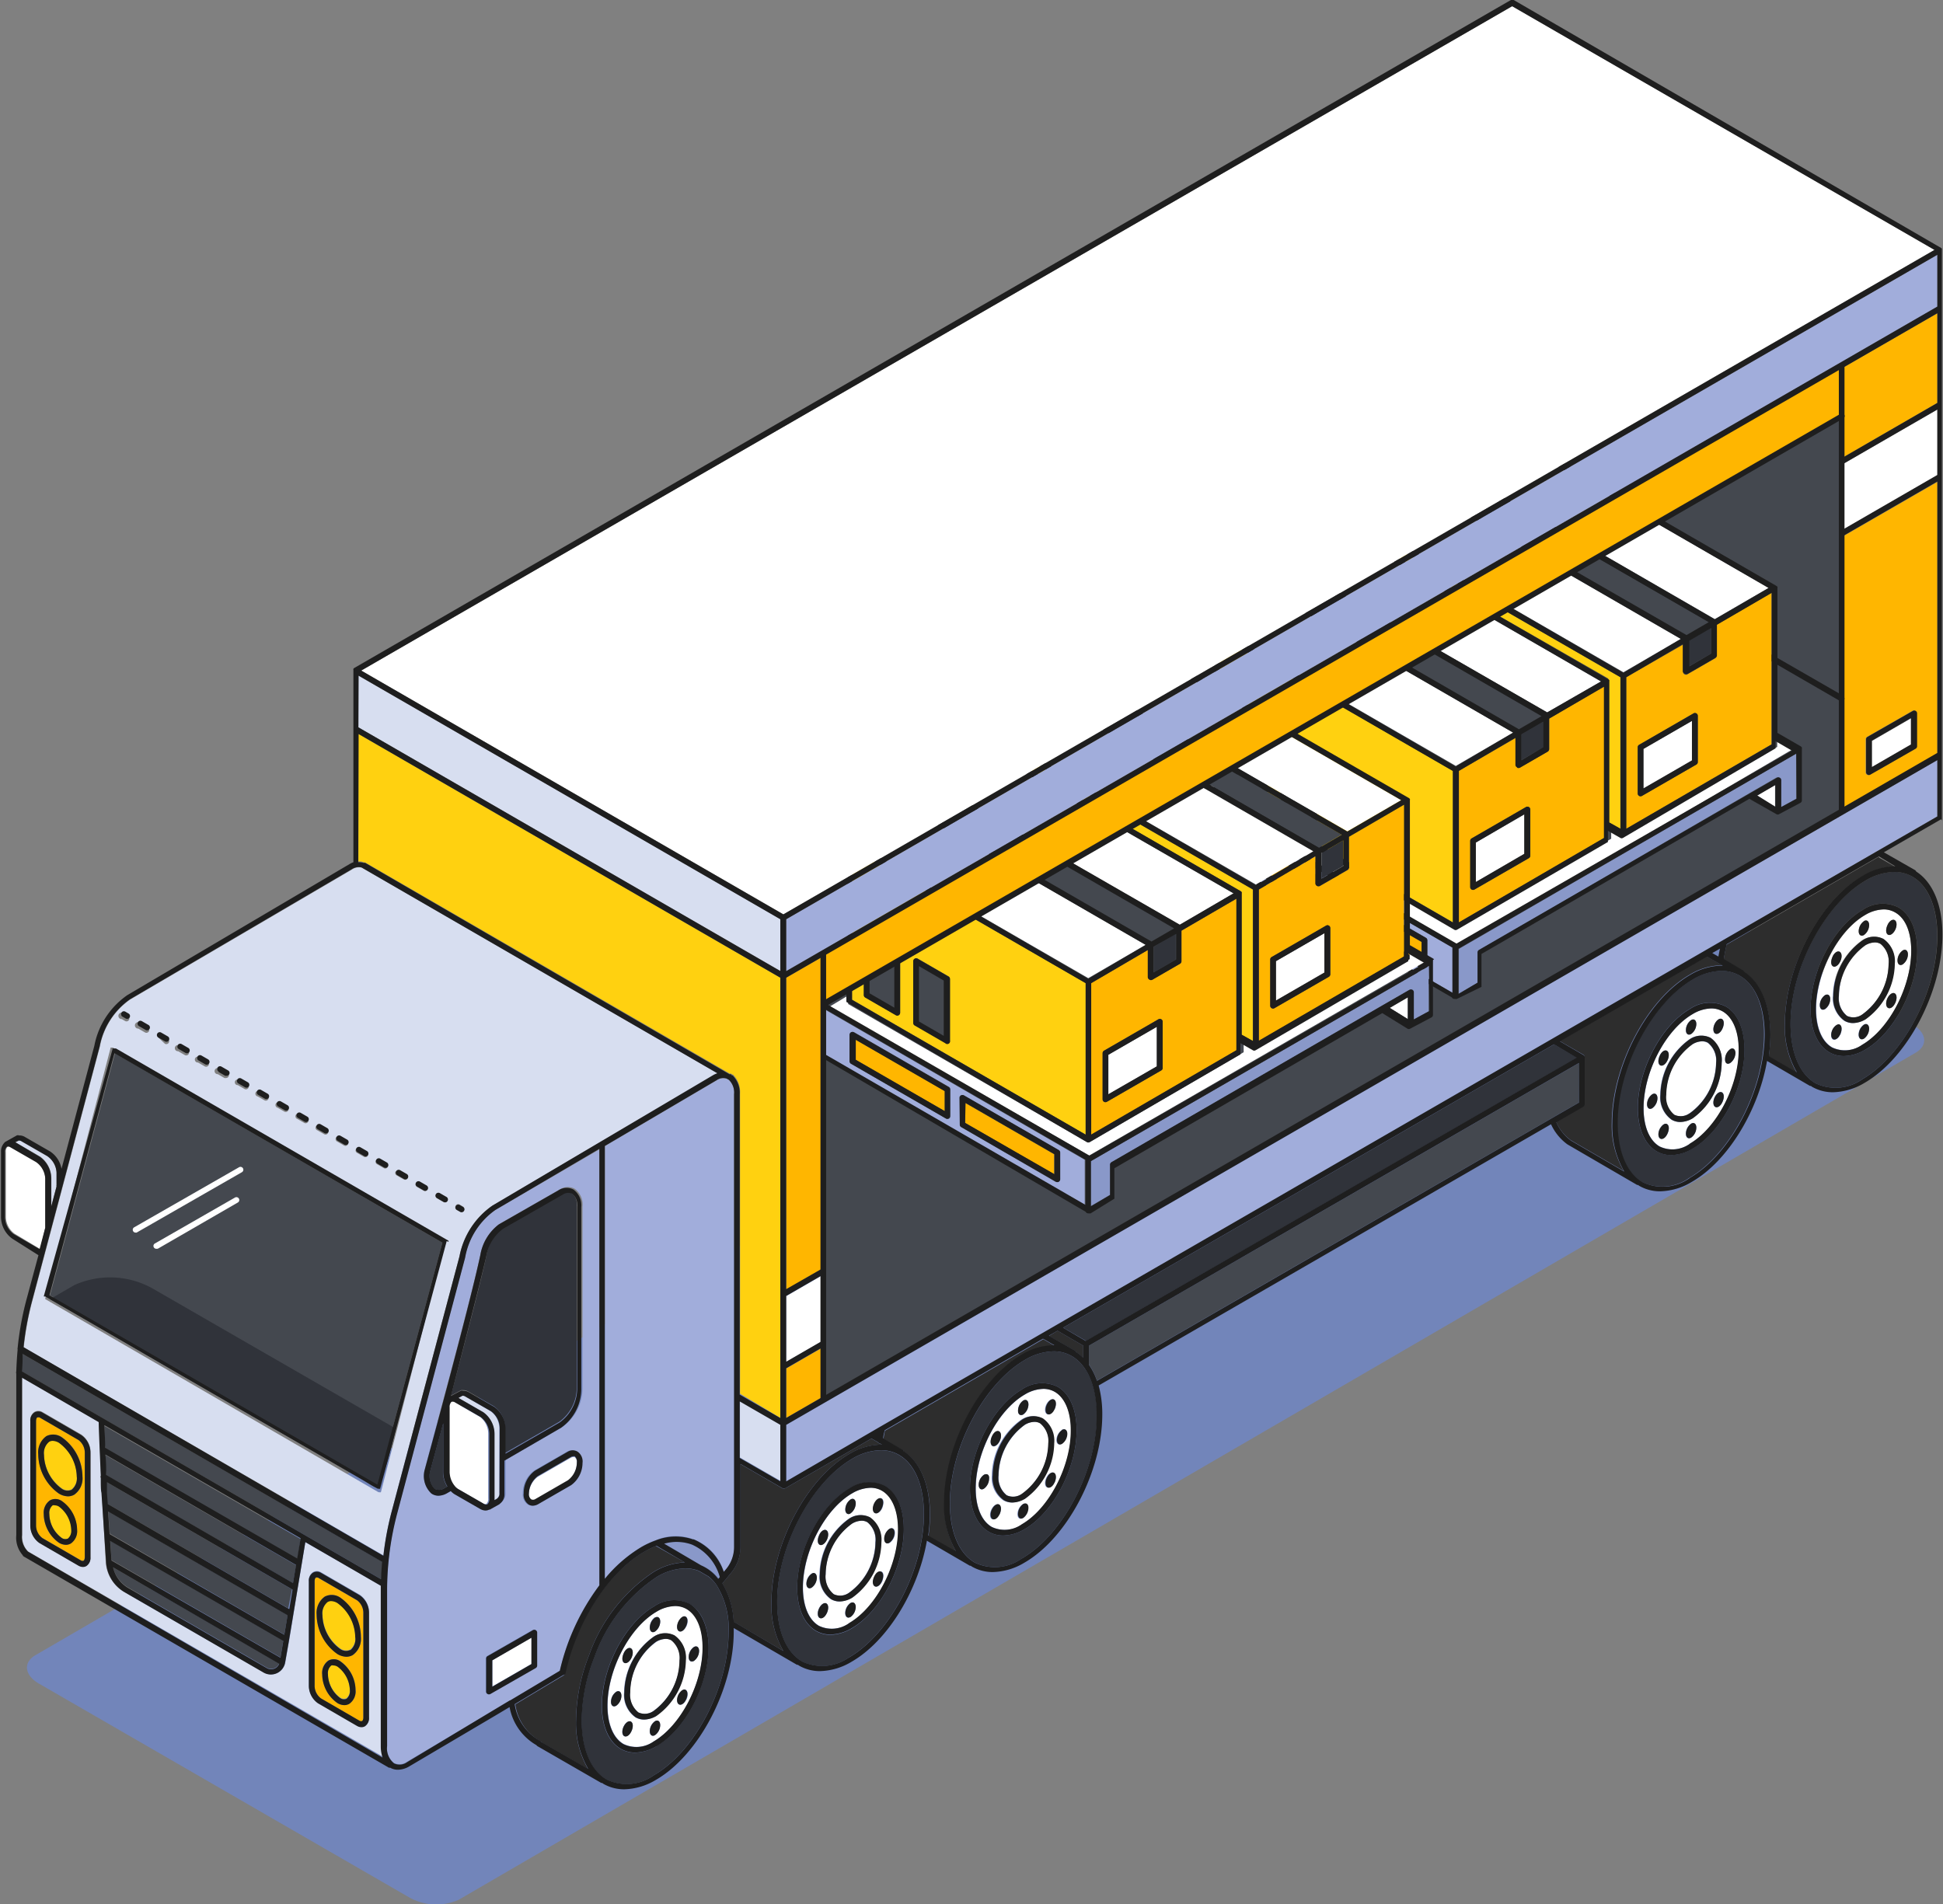 <?xml version="1.0" encoding="UTF-8"?> <svg xmlns="http://www.w3.org/2000/svg" viewBox="0 0 171.81 168.39"><rect x="0" y="0" width="171.81" height="168.39" fill="#808080" stroke="none"/> <defs> <style>.cls-1{fill:#7285ba;}.cls-2{fill:#fff;}.cls-3{fill:#2d2d2d;}.cls-4{fill:#d7def0;}.cls-5{fill:#44484f;}.cls-6{fill:#30333a;}.cls-7{fill:#a1addb;}.cls-8{fill:#8998c9;}.cls-9{fill:#ffb600;}.cls-10{fill:#ffd110;}.cls-11{fill:#1e1e1e;}</style> </defs> <title>Ресурс 3</title> <g id="Слой_2" data-name="Слой 2"> <g id="Layer_1" data-name="Layer 1"> <path class="cls-1" d="M40.56,168,169.38,93.1c1.13-.65,1-1.79-.32-2.54L136.39,71.69a4.9,4.9,0,0,0-4.41-.18L3.15,146.36c-1.13.65-1,1.79.32,2.54l32.68,18.87A4.9,4.9,0,0,0,40.56,168Z"></path> <path class="cls-2" d="M92,125.86a1,1,0,0,0-.51-.13,1.73,1.73,0,0,0-.85.26,5.61,5.61,0,0,0-2.33,4.47,2,2,0,0,0,.72,1.77,1.34,1.34,0,0,0,1.35-.13,5.61,5.61,0,0,0,2.33-4.47A2,2,0,0,0,92,125.86Z"></path> <path class="cls-2" d="M50.81,128.85a.22.22,0,0,0-.11,0,.51.51,0,0,0-.24.07l-2.91,1.68a2,2,0,0,0-.79,1.53.6.6,0,0,0,.19.52.37.37,0,0,0,.35,0l2.91-1.68a2,2,0,0,0,.79-1.53A.6.6,0,0,0,50.81,128.85Z"></path> <path class="cls-3" d="M52.08,146.39A14.73,14.73,0,0,1,57.8,139a5.72,5.72,0,0,1,2.75-.84L58,136.72a7.46,7.46,0,0,0-1.06.51c-3.18,1.83-6,6.17-7,10.79h0a.25.25,0,0,1-.08.13h0l0,0-4.29,2.57A4.42,4.42,0,0,0,47.82,154a.24.24,0,0,1,.11.1L52,156.44a8,8,0,0,1-1.07-4.3A16.08,16.08,0,0,1,52.08,146.39Z"></path> <path class="cls-4" d="M33.7,140.67c0-.15,0-.29,0-.44L27,136.37,25.58,145h0l-.35,2a1.28,1.28,0,0,1-1.9.89L11,140.79a3.31,3.31,0,0,1-1.65-2.65L9,132c0-.23,0-.71-.06-1.31a.25.25,0,0,1,0-.2c-.07-1.69-.16-4.13-.18-4.74l-6.79-3.93c0,.06,0,.11,0,.17v13.76a1.81,1.81,0,0,0,.53,1.46l0,0,31.4,18.16a3.08,3.08,0,0,1-.16-1Zm-25.7-3a.85.85,0,0,1-.36.77.6.6,0,0,1-.3.08.8.8,0,0,1-.4-.11l-3.45-2a1.89,1.89,0,0,1-.81-1.52v-9.26a.85.85,0,0,1,.36-.77.69.69,0,0,1,.7,0l3.45,2A1.89,1.89,0,0,1,8,128.44Zm24.63,14.17a.85.85,0,0,1-.36.77.6.6,0,0,1-.3.08.8.8,0,0,1-.4-.11l-3.45-2h0a1.89,1.89,0,0,1-.81-1.52v-9.26a.85.85,0,0,1,.36-.77.69.69,0,0,1,.7,0l3.45,2a1.89,1.89,0,0,1,.81,1.52Z"></path> <path class="cls-2" d="M42.46,125.31,40.2,124a.38.38,0,0,0-.31-.05l0,0a.61.61,0,0,0-.17.49v5.74a2,2,0,0,0,.44,1.2h0a1.21,1.21,0,0,0,.32.29l2.26,1.3A.37.37,0,0,0,43,133h0a.6.6,0,0,0,.17-.49V126.8A1.89,1.89,0,0,0,42.46,125.31Z"></path> <polygon class="cls-2" points="43.54 149.13 47 147.14 47 144.81 43.54 146.81 43.54 149.13"></polygon> <polygon class="cls-5" points="4.42 114.55 33.37 131.29 39.12 109.89 10.17 93.15 4.42 114.55"></polygon> <path class="cls-6" d="M40.9,122.93a.92.92,0,0,1,.5.12l2.26,1.3a2.38,2.38,0,0,1,1,1.92v2.22l4.79-2.76a3.73,3.73,0,0,0,1.55-3v-16.1a1.26,1.26,0,0,0-.45-1.13.85.85,0,0,0-.84.09l-5.25,3A3.86,3.86,0,0,0,43,111.1c-.56,2.58-2,8-3.12,12.31l.86-.46A.25.25,0,0,1,40.9,122.93Z"></path> <path class="cls-4" d="M40.63,111.1a7.06,7.06,0,0,1,2.92-4.49L63.14,95.09a2.14,2.14,0,0,1,.36-.16L32,76.73l0,0h0a1.08,1.08,0,0,0-.87.16L11.51,88.39a6.55,6.55,0,0,0-2.68,4.17l-6,22.59a26.66,26.66,0,0,0-.73,4l31.81,18.4a27.14,27.14,0,0,1,.73-3.9Zm-.33-4.49a.25.25,0,0,1,.34-.09l.29.17a.25.25,0,0,1-.25.44L40.4,107A.25.25,0,0,1,40.31,106.61Zm-1.76-1a.25.25,0,0,1,.34-.09l.59.34a.25.25,0,1,1-.25.44l-.59-.34A.25.25,0,0,1,38.55,105.6Zm-1.76-1a.25.25,0,0,1,.34-.09l.59.34a.25.25,0,1,1-.25.44l-.59-.34A.25.25,0,0,1,36.79,104.59Zm-1.76-1a.25.25,0,0,1,.34-.09l.59.34a.25.25,0,1,1-.25.44l-.59-.34A.25.25,0,0,1,35,103.57Zm-1.76-1a.25.25,0,0,1,.34-.09l.59.34a.25.25,0,1,1-.25.44l-.59-.34A.25.25,0,0,1,33.28,102.56Zm-1.76-1a.25.25,0,0,1,.34-.09l.59.34a.25.25,0,1,1-.25.44l-.59-.34A.25.25,0,0,1,31.52,101.55Zm-1.76-1a.25.25,0,0,1,.34-.09l.59.34a.25.25,0,1,1-.25.44l-.59-.34A.25.25,0,0,1,29.77,100.53Zm-1.76-1a.25.25,0,0,1,.34-.09l.59.34a.25.25,0,1,1-.25.44l-.59-.34A.25.25,0,0,1,28,99.52Zm-1.76-1a.25.25,0,0,1,.34-.09l.59.34a.25.25,0,1,1-.25.44l-.59-.34A.25.25,0,0,1,26.25,98.5Zm-1.76-1a.25.25,0,0,1,.34-.09l.59.34a.25.25,0,1,1-.25.44l-.59-.34A.25.25,0,0,1,24.5,97.49Zm-1.76-1a.25.25,0,0,1,.34-.09l.59.34a.25.25,0,1,1-.25.44l-.59-.34A.25.25,0,0,1,22.74,96.48Zm-1.76-1a.25.25,0,0,1,.34-.09l.59.34a.25.25,0,1,1-.25.44l-.59-.34A.25.25,0,0,1,21,95.46Zm-1.76-1a.25.25,0,0,1,.34-.09l.59.34a.25.25,0,0,1-.13.47.25.25,0,0,1-.13,0l-.59-.34A.25.25,0,0,1,19.23,94.45Zm-1.76-1a.25.25,0,0,1,.34-.09l.59.34a.25.25,0,1,1-.25.44l-.59-.34A.25.25,0,0,1,17.47,93.44Zm-1.76-1a.25.25,0,0,1,.34-.09l.59.34a.25.25,0,1,1-.25.44l-.59-.34A.25.25,0,0,1,15.71,92.42Zm-1.76-1a.25.25,0,0,1,.34-.09l.59.34a.25.25,0,1,1-.25.44L14,91.75A.25.25,0,0,1,14,91.41Zm-1.76-1a.25.25,0,0,1,.34-.09l.59.34a.25.25,0,1,1-.25.44l-.59-.34A.25.25,0,0,1,12.2,90.39Zm-1.46-.84a.25.25,0,0,1,.34-.09l.29.17a.25.25,0,1,1-.25.44l-.29-.17A.25.25,0,0,1,10.74,89.55Zm23,42.19h0a.24.24,0,0,1,0,0l0,0,0,0a.25.25,0,0,1-.14,0h-.07l0,0h0L4,114.88H4l0,0,0,0,0,0,0,0a.24.24,0,0,1,0,0,.25.25,0,0,1,0-.05s0,0,0,0L9.77,92.7v-.06h0l0,0,0,0,0,0,.05,0h.17l29.4,17h0l0,0,0,0,0,0,0,0a.37.37,0,0,1,0,.1s0,0,0,0Z"></path> <path class="cls-6" d="M39.18,125.87c-.65,2.4-1.11,4.11-1.13,4.16a1.66,1.66,0,0,0,.37,1.63.82.82,0,0,0,.88-.06l.24-.14a2.48,2.48,0,0,1-.37-1.24Z"></path> <path class="cls-4" d="M43.4,124.8l-2.26-1.3a.41.41,0,0,0-.27-.07l-.35.19,2.19,1.26a2.38,2.38,0,0,1,1,1.92v5.74s0,.08,0,.12l.16-.09a.55.55,0,0,0,.28-.54v-5.74A1.89,1.89,0,0,0,43.4,124.8Z"></path> <path class="cls-7" d="M53,140.24v-38.6L43.8,107a6.54,6.54,0,0,0-2.68,4.17l-6,22.59a26.67,26.67,0,0,0-.9,6.86v13.76a1.68,1.68,0,0,0,.62,1.52,1.13,1.13,0,0,0,1.15-.11l7.68-4.54,1.47-.88h0l4.37-2.61A20.14,20.14,0,0,1,53,140.24Zm-10.54-6.81-2.26-1.3a1.6,1.6,0,0,1-.34-.28l-.3.17a1.6,1.6,0,0,1-.79.24,1.09,1.09,0,0,1-.63-.2,2.11,2.11,0,0,1-.57-2.15c0-.16,3.88-14.21,4.9-18.92a4.31,4.31,0,0,1,1.74-2.78l5.25-3a1.31,1.31,0,0,1,1.35-.09,1.73,1.73,0,0,1,.7,1.57v16.1a4.22,4.22,0,0,1-1.8,3.41l-5,2.9V132a1,1,0,0,1-.39.86.25.25,0,0,1-.08.07l0,0h0l-.82.46h-.08a.71.71,0,0,1-.29.07A1,1,0,0,1,42.46,133.43Zm5,13.85a.25.25,0,0,1-.13.22l-4,2.29a.25.25,0,0,1-.38-.22v-2.91a.25.25,0,0,1,.13-.22l4-2.29a.25.25,0,0,1,.38.22Zm-.43-14.13a.71.71,0,0,1-.36-.1,1.05,1.05,0,0,1-.44-1,2.44,2.44,0,0,1,1-2l2.91-1.68a.83.83,0,0,1,.85,0,1.05,1.05,0,0,1,.44,1,2.44,2.44,0,0,1-1,2L47.56,133A1,1,0,0,1,47.07,133.16Z"></path> <path class="cls-3" d="M90.36,119.84a5.58,5.58,0,0,1,2.89-.83l-1-.58-14,8.1c-.05.24-.09.47-.13.71l1.69,1a.25.25,0,0,1,.11.13c1.47.94,2.32,3,2.32,5.58a13.71,13.71,0,0,1-.14,1.88l2.48,1.44a8,8,0,0,1-1.06-4.29C83.49,127.9,86.57,122,90.36,119.84Z"></path> <path class="cls-6" d="M79.49,128.67a3.17,3.17,0,0,0-1.61-.42,5.18,5.18,0,0,0-2.55.77c-3.65,2.11-6.62,7.79-6.62,12.67,0,2.52.8,4.43,2.2,5.24a4.11,4.11,0,0,0,4.16-.36c3.65-2.11,6.62-7.79,6.62-12.67C81.7,131.39,80.89,129.48,79.49,128.67ZM75.33,144a3.85,3.85,0,0,1-1.9.57,2.52,2.52,0,0,1-1.27-.33c-1.06-.61-1.67-2-1.67-3.83,0-3.36,2.06-7.29,4.59-8.75a3.11,3.11,0,0,1,3.17-.24c1.06.61,1.67,2,1.67,3.83C79.92,138.58,77.86,142.51,75.33,144Z"></path> <path class="cls-2" d="M60.72,142.27a2,2,0,0,0-1-.26,3.35,3.35,0,0,0-1.65.5c-2.39,1.38-4.34,5.11-4.34,8.32,0,1.64.52,2.87,1.42,3.39A2.64,2.64,0,0,0,57.8,154c2.39-1.38,4.34-5.11,4.34-8.32C62.14,144,61.62,142.79,60.72,142.27Zm-2.8.78c.25-.15.46,0,.46.35a1.11,1.11,0,0,1-.46.88c-.25.15-.46,0-.46-.35A1.11,1.11,0,0,1,57.92,143Zm-2.76,3.11c.18-.34.47-.51.65-.38s.18.53,0,.87-.47.51-.65.38S55,146.5,55.17,146.16Zm-.68,4.68c-.25.15-.46,0-.46-.35a1.11,1.11,0,0,1,.46-.88c.25-.15.46,0,.46.35A1.11,1.11,0,0,1,54.49,150.84Zm1.33,2.29c-.18.34-.47.51-.65.38s-.18-.53,0-.87.47-.51.65-.38S56,152.79,55.82,153.13Zm2.1.31c-.25.15-.46,0-.46-.35a1.11,1.11,0,0,1,.46-.88c.25-.15.46,0,.46.35A1.11,1.11,0,0,1,57.92,153.44Zm.13-1.7a2.23,2.23,0,0,1-1.1.33,1.5,1.5,0,0,1-.76-.2,2.42,2.42,0,0,1-1-2.2,6.16,6.16,0,0,1,2.58-4.91,1.82,1.82,0,0,1,1.86-.13,2.42,2.42,0,0,1,1,2.2A6.17,6.17,0,0,1,58,151.73Zm2.63-1.41c-.18.34-.47.51-.65.38s-.18-.53,0-.87.47-.51.65-.38S60.86,150,60.68,150.33Zm0-6.48c-.18.34-.47.51-.65.38s-.18-.53,0-.87.47-.51.65-.38S60.86,143.5,60.68,143.85Zm.68,1.8c.25-.15.46,0,.46.35a1.11,1.11,0,0,1-.46.88c-.25.15-.46,0-.46-.35A1.11,1.11,0,0,1,61.36,145.64Z"></path> <path class="cls-3" d="M92.75,118.14l2.3,1.31a.25.25,0,0,1,.11.13,3.84,3.84,0,0,1,.63.51V119l-2.28-1.32Z"></path> <path class="cls-2" d="M78,131.82a2,2,0,0,0-1-.26,3.34,3.34,0,0,0-1.65.5c-2.39,1.38-4.34,5.11-4.34,8.32,0,1.64.52,2.87,1.42,3.39a2.63,2.63,0,0,0,2.67-.24c2.39-1.38,4.34-5.11,4.34-8.32C79.42,133.58,78.9,132.34,78,131.82Zm-2.8.78c.25-.15.46,0,.46.35a1.11,1.11,0,0,1-.46.88c-.25.15-.46,0-.46-.35A1.11,1.11,0,0,1,75.21,132.6Zm-2.76,3.11c.18-.34.47-.51.65-.38s.18.53,0,.87-.47.51-.65.38S72.27,136.06,72.45,135.71Zm-.68,4.68c-.25.15-.46,0-.46-.35a1.11,1.11,0,0,1,.46-.88c.25-.15.46,0,.46.35A1.11,1.11,0,0,1,71.77,140.4Zm1.33,2.29c-.18.34-.47.51-.65.38s-.18-.53,0-.87.47-.51.65-.38S73.28,142.34,73.1,142.69Zm2.1.31c-.25.15-.46,0-.46-.35a1.11,1.11,0,0,1,.46-.88c.25-.15.46,0,.46.35A1.11,1.11,0,0,1,75.21,143Zm.13-1.7a2.23,2.23,0,0,1-1.1.33,1.5,1.5,0,0,1-.76-.2,2.42,2.42,0,0,1-1-2.2,6.16,6.16,0,0,1,2.58-4.91,1.82,1.82,0,0,1,1.86-.13,2.42,2.42,0,0,1,1,2.2A6.16,6.16,0,0,1,75.33,141.29ZM78,139.88c-.18.34-.47.51-.65.38s-.18-.53,0-.87.47-.51.65-.38S78.14,139.54,78,139.88Zm0-6.48c-.18.34-.47.51-.65.38s-.18-.53,0-.87.47-.51.65-.38S78.14,133.06,78,133.4Zm.68,1.8c.25-.15.46,0,.46.35a1.11,1.11,0,0,1-.46.88c-.25.15-.46,0-.46-.35A1.11,1.11,0,0,1,78.64,135.2Z"></path> <polygon class="cls-6" points="139.46 93.53 137.42 92.35 94.01 117.41 96.04 118.58 139.46 93.53"></polygon> <path class="cls-6" d="M62.64,139.42l-.86-.5a3.28,3.28,0,0,0-1.19-.22,5.15,5.15,0,0,0-2.55.77,14.22,14.22,0,0,0-5.5,7.1,15.57,15.57,0,0,0-1.12,5.56c0,2.52.8,4.43,2.2,5.24A4.1,4.1,0,0,0,57.8,157c3.65-2.11,6.62-7.79,6.62-12.67a7.25,7.25,0,0,0-1.1-4.22A3.67,3.67,0,0,0,62.64,139.42Zm-4.59,15a3.85,3.85,0,0,1-1.9.57,2.52,2.52,0,0,1-1.27-.33c-1.06-.61-1.67-2-1.67-3.83,0-3.36,2.06-7.29,4.59-8.75a3.12,3.12,0,0,1,3.18-.24c1.06.61,1.67,2,1.67,3.83C62.64,149,60.58,153,58,154.42Z"></path> <path class="cls-3" d="M75.08,128.59a5.59,5.59,0,0,1,2.9-.83l-.19-.11h0a.25.25,0,0,1-.17-.11l-.57-.32-7.63,4.4h0a.23.23,0,0,1-.23,0h0l-3.72-2.15v7.34a3.58,3.58,0,0,1-.88,2.35l-.19.23c-.21.26-.39.48-.53.63a7.29,7.29,0,0,1,1,3.4L69.27,146a8,8,0,0,1-1.06-4.29C68.21,136.65,71.29,130.77,75.08,128.59Z"></path> <path class="cls-2" d="M77.64,126.86l-.11.06.09.05Z"></path> <path class="cls-2" d="M76.69,134.61a1,1,0,0,0-.51-.13,1.72,1.72,0,0,0-.85.26A5.61,5.61,0,0,0,73,139.21a2,2,0,0,0,.72,1.77,1.34,1.34,0,0,0,1.35-.13,5.61,5.61,0,0,0,2.33-4.47A2,2,0,0,0,76.69,134.61Z"></path> <path class="cls-2" d="M59.4,145.06a1,1,0,0,0-.51-.13,1.73,1.73,0,0,0-.85.26,5.61,5.61,0,0,0-2.33,4.47,2,2,0,0,0,.72,1.77,1.34,1.34,0,0,0,1.35-.13,5.61,5.61,0,0,0,2.33-4.47A2,2,0,0,0,59.4,145.06Z"></path> <path class="cls-4" d="M4.54,104.21v2.47L5,104.92a.24.24,0,0,1,0-.12v-1.1a1.89,1.89,0,0,0-.77-1.48L2,100.91a.41.41,0,0,0-.27-.07l-.35.19,2.19,1.26A2.38,2.38,0,0,1,4.54,104.21Z"></path> <path class="cls-8" d="M61.14,136.59a4,4,0,0,0-2.46-.08L62,138.43a3.8,3.8,0,0,1,1.58,1.17l.12-.13A4.42,4.42,0,0,0,61.14,136.59Z"></path> <path class="cls-9" d="M31.57,141.52l-3.45-2s-.13-.07-.19,0-.11.13-.11.33v9.26a1.41,1.41,0,0,0,.56,1.09l3.45,2s.13.07.19,0,.11-.13.11-.33v-9.26A1.4,1.4,0,0,0,31.57,141.52Zm-.68,9.14a.87.87,0,0,1-.44.12,1.23,1.23,0,0,1-.61-.18,3.16,3.16,0,0,1-1.35-2.55,1.33,1.33,0,0,1,.55-1.21,1,1,0,0,1,1.05.06,3.16,3.16,0,0,1,1.35,2.55A1.33,1.33,0,0,1,30.89,150.66Zm.32-4.31a1.11,1.11,0,0,1-.56.15,1.62,1.62,0,0,1-.8-.24A4.3,4.3,0,0,1,28,142.79a1.76,1.76,0,0,1,.72-1.6,1.34,1.34,0,0,1,1.37.09,4.3,4.3,0,0,1,1.83,3.48A1.76,1.76,0,0,1,31.21,146.35Z"></path> <path class="cls-5" d="M33.84,138.13h0L2,119.73c0,.51-.07,1-.09,1.54l31.8,18.39Q33.76,138.89,33.84,138.13Z"></path> <path class="cls-7" d="M64.17,138.84a3.08,3.08,0,0,0,.75-2V96.76a1.56,1.56,0,0,0-.46-1.26l-.2-.11a1,1,0,0,0-.88.14l-9.89,5.82v38.26a12.45,12.45,0,0,1,3.23-2.81A7.85,7.85,0,0,1,58,136.2h0A4.43,4.43,0,0,1,64,139Z"></path> <polygon class="cls-4" points="65.43 128.89 69.02 130.96 69.02 125.98 65.43 123.9 65.43 128.89"></polygon> <polygon class="cls-4" points="69.02 81.29 31.69 59.74 31.69 64.32 69.02 85.88 69.02 81.29"></polygon> <polygon class="cls-5" points="25.05 145.08 9.75 136.23 9.86 137.96 24.8 146.57 25.05 145.08"></polygon> <path class="cls-10" d="M32.19,76.27l.1,0L64.52,94.94l.13,0,.09.08.06,0a.25.25,0,0,1,.09.09,2.14,2.14,0,0,1,.55,1.57v26.57L69,125.39V86.46L31.69,64.9V76.18a1.26,1.26,0,0,1,.43.05Z"></path> <path class="cls-2" d="M4,108.58v-4.36a1.89,1.89,0,0,0-.77-1.49L1,101.43a.37.37,0,0,0-.31-.05l0,0a.6.6,0,0,0-.17.49v5.74a1.89,1.89,0,0,0,.77,1.49l2.27,1.36Z"></path> <path class="cls-10" d="M5.21,127.55a1.14,1.14,0,0,0-.55-.17.62.62,0,0,0-.31.08,1.29,1.29,0,0,0-.46,1.16,3.81,3.81,0,0,0,1.58,3,.87.87,0,0,0,.86.09,1.29,1.29,0,0,0,.46-1.16A3.81,3.81,0,0,0,5.21,127.55Z"></path> <path class="cls-5" d="M11.27,140.35l12.31,7.12a.77.77,0,0,0,1.11-.38L10,138.6A2.81,2.81,0,0,0,11.27,140.35Z"></path> <path class="cls-10" d="M5.21,133.18a.75.75,0,0,0-.36-.11.37.37,0,0,0-.19,0,.87.87,0,0,0-.3.77A2.69,2.69,0,0,0,5.47,136a.56.56,0,0,0,.55.06.87.87,0,0,0,.3-.77A2.69,2.69,0,0,0,5.21,133.18Z"></path> <path class="cls-10" d="M29.84,141.72a1.14,1.14,0,0,0-.55-.17.62.62,0,0,0-.31.08,1.29,1.29,0,0,0-.46,1.16,3.81,3.81,0,0,0,1.58,3,.87.87,0,0,0,.86.09,1.29,1.29,0,0,0,.46-1.16A3.81,3.81,0,0,0,29.84,141.72Z"></path> <path class="cls-10" d="M29.84,147.35a.74.74,0,0,0-.36-.11.37.37,0,0,0-.19,0,.87.87,0,0,0-.3.77,2.69,2.69,0,0,0,1.09,2.11.56.56,0,0,0,.55.06.87.87,0,0,0,.3-.77A2.69,2.69,0,0,0,29.84,147.35Z"></path> <path class="cls-9" d="M6.94,127.35l-3.45-2a.32.32,0,0,0-.14,0H3.29c-.05,0-.11.13-.11.33v9.26A1.4,1.4,0,0,0,3.74,136l3.45,2s.13.07.19,0,.11-.13.11-.33v-9.26A1.4,1.4,0,0,0,6.94,127.35Zm-.68,9.14a.87.87,0,0,1-.44.12,1.23,1.23,0,0,1-.61-.18,3.16,3.16,0,0,1-1.35-2.55,1.32,1.32,0,0,1,.55-1.2,1,1,0,0,1,1.05.06,3.16,3.16,0,0,1,1.35,2.55A1.33,1.33,0,0,1,6.27,136.49Zm.32-4.31a1.11,1.11,0,0,1-.56.15,1.62,1.62,0,0,1-.8-.24,4.3,4.3,0,0,1-1.83-3.48A1.76,1.76,0,0,1,4.1,127a1.34,1.34,0,0,1,1.37.09,4.3,4.3,0,0,1,1.83,3.48A1.76,1.76,0,0,1,6.58,132.18Z"></path> <path class="cls-5" d="M26.58,136.1l-17.35-10c0,.45,0,1.19.07,2l17,9.82Z"></path> <polygon class="cls-5" points="25.44 142.82 9.57 133.64 9.71 135.62 25.14 144.55 25.44 142.82"></polygon> <path class="cls-5" d="M25.82,140.55,9.42,131.06c0,.42,0,.75,0,.92l.07,1,16,9.25Z"></path> <path class="cls-5" d="M26.19,138.42,9.32,128.67c0,.62,0,1.25.07,1.8L25.91,140Z"></path> <polygon class="cls-2" points="72.88 112.68 69.52 114.62 69.52 120.44 72.88 118.5 72.88 112.68"></polygon> <polygon class="cls-2" points="162.76 41.15 162.76 46.97 171.31 42.04 171.31 36.22 162.76 41.15"></polygon> <path class="cls-5" d="M139.63,94,96.29,119v1.67a5.73,5.73,0,0,1,.71,1.42l42.62-24.6Z"></path> <path class="cls-2" d="M164.94,80.91c-2.39,1.38-4.34,5.11-4.34,8.32,0,1.64.52,2.87,1.42,3.39a2.64,2.64,0,0,0,2.67-.24C167.08,91,169,87.28,169,84.07c0-1.64-.52-2.87-1.42-3.39a2,2,0,0,0-1-.26A3.34,3.34,0,0,0,164.94,80.91Zm-.13.54c.25-.15.46,0,.46.35a1.11,1.11,0,0,1-.46.88c-.25.15-.46,0-.46-.35A1.11,1.11,0,0,1,164.82,81.46Zm-2.76,3.11c.18-.34.47-.51.65-.38s.18.53,0,.87-.47.51-.65.38S161.88,84.91,162.06,84.57Zm-.68,4.68c-.25.15-.46,0-.46-.35a1.11,1.11,0,0,1,.46-.88c.25-.15.46,0,.46.35A1.11,1.11,0,0,1,161.38,89.25Zm1.33,2.29c-.18.34-.47.51-.65.38s-.18-.53,0-.87.47-.51.65-.38S162.89,91.2,162.71,91.54Zm2.1.31c-.25.15-.46,0-.46-.35a1.11,1.11,0,0,1,.46-.88c.25-.15.46,0,.46.35A1.11,1.11,0,0,1,164.82,91.85Zm2.76-3.11c-.18.34-.47.51-.65.38s-.18-.53,0-.87.47-.51.65-.38S167.75,88.39,167.57,88.74Zm.68-4.68c.25-.15.46,0,.46.35a1.11,1.11,0,0,1-.46.88c-.25.15-.46,0-.46-.35A1.11,1.11,0,0,1,168.25,84.05Zm-1.33-2.29c.18-.34.47-.51.65-.38s.18.53,0,.87-.47.51-.65.38S166.74,82.11,166.92,81.76Zm.6,3.47a6.16,6.16,0,0,1-2.58,4.91,2.22,2.22,0,0,1-1.1.33,1.5,1.5,0,0,1-.76-.2,2.43,2.43,0,0,1-1-2.2,6.16,6.16,0,0,1,2.58-4.91,1.82,1.82,0,0,1,1.86-.13A2.42,2.42,0,0,1,167.52,85.24Z"></path> <path class="cls-2" d="M151,92.22a1,1,0,0,0-.51-.13,1.73,1.73,0,0,0-.85.26,5.61,5.61,0,0,0-2.33,4.47,2,2,0,0,0,.72,1.77,1.34,1.34,0,0,0,1.35-.13A5.61,5.61,0,0,0,151.74,94,2,2,0,0,0,151,92.22Z"></path> <path class="cls-6" d="M94.77,119.92a3.17,3.17,0,0,0-1.61-.42,5.18,5.18,0,0,0-2.55.77C87,122.38,84,128.06,84,132.94c0,2.52.8,4.43,2.2,5.24a4.1,4.1,0,0,0,4.16-.36C94,135.72,97,130,97,125.16,97,122.64,96.17,120.73,94.77,119.92Zm-4.16,15.3a3.84,3.84,0,0,1-1.9.57,2.51,2.51,0,0,1-1.27-.33c-1.06-.61-1.67-2-1.67-3.83,0-3.36,2.06-7.29,4.59-8.75a3.11,3.11,0,0,1,3.17-.24c1.06.61,1.67,2,1.67,3.83C95.2,129.83,93.14,133.76,90.61,135.22Z"></path> <path class="cls-2" d="M152.33,89.43a2,2,0,0,0-1-.26,3.34,3.34,0,0,0-1.65.5c-2.39,1.38-4.34,5.11-4.34,8.32,0,1.64.52,2.87,1.42,3.39a2.64,2.64,0,0,0,2.67-.24c2.39-1.38,4.34-5.11,4.34-8.32C153.75,91.18,153.23,89.95,152.33,89.43Zm-2.8.78c.25-.15.46,0,.46.35a1.11,1.11,0,0,1-.46.88c-.25.15-.46,0-.46-.35A1.11,1.11,0,0,1,149.54,90.2Zm-2.76,3.11c.18-.34.47-.51.65-.38s.18.53,0,.87-.47.51-.65.38S146.6,93.66,146.78,93.32ZM146.1,98c-.25.15-.46,0-.46-.35a1.11,1.11,0,0,1,.46-.88c.25-.15.46,0,.46.35A1.11,1.11,0,0,1,146.1,98Zm1.33,2.29c-.18.34-.47.51-.65.38s-.18-.53,0-.87.47-.51.65-.38S147.61,99.94,147.43,100.29Zm2.1.31c-.25.15-.46,0-.46-.35a1.11,1.11,0,0,1,.46-.88c.25-.15.46,0,.46.35A1.11,1.11,0,0,1,149.54,100.6Zm.13-1.71a2.22,2.22,0,0,1-1.1.33,1.49,1.49,0,0,1-.76-.2,2.42,2.42,0,0,1-1-2.2,6.16,6.16,0,0,1,2.58-4.91,1.82,1.82,0,0,1,1.86-.13,2.42,2.42,0,0,1,1,2.2A6.16,6.16,0,0,1,149.66,98.89Zm2.63-1.41c-.18.34-.47.51-.65.38s-.18-.53,0-.87.47-.51.65-.38S152.47,97.14,152.29,97.48Zm0-6.48c-.18.34-.47.51-.65.38s-.18-.53,0-.87.47-.51.65-.38S152.47,90.66,152.29,91Zm.68,1.8c.25-.15.46,0,.46.35A1.11,1.11,0,0,1,153,94c-.25.15-.46,0-.46-.35A1.11,1.11,0,0,1,153,92.8Z"></path> <path class="cls-6" d="M164.94,77.88c-3.65,2.11-6.62,7.79-6.62,12.67,0,2.52.8,4.43,2.2,5.24a4.1,4.1,0,0,0,4.16-.36c3.65-2.11,6.62-7.79,6.62-12.67,0-2.52-.8-4.43-2.2-5.24a3.17,3.17,0,0,0-1.61-.42A5.18,5.18,0,0,0,164.94,77.88Zm4.59,6.19c0,3.36-2.06,7.29-4.59,8.75a3.84,3.84,0,0,1-1.9.57,2.52,2.52,0,0,1-1.27-.33c-1.06-.61-1.67-2-1.67-3.83,0-3.36,2.06-7.29,4.59-8.75a3.11,3.11,0,0,1,3.17-.24C168.92,80.86,169.53,82.25,169.53,84.07Z"></path> <path class="cls-6" d="M153.82,86.27a3.17,3.17,0,0,0-1.61-.42,5.18,5.18,0,0,0-2.55.77C146,88.73,143,94.42,143,99.29c0,2.52.8,4.43,2.2,5.24a4.1,4.1,0,0,0,4.16-.36c3.65-2.11,6.62-7.79,6.62-12.67C156,89,155.23,87.08,153.82,86.27Zm-4.16,15.3a3.84,3.84,0,0,1-1.9.57,2.52,2.52,0,0,1-1.27-.33c-1.06-.61-1.67-2-1.67-3.83,0-3.36,2.06-7.29,4.59-8.75a3.11,3.11,0,0,1,3.17-.24c1.06.61,1.67,2,1.67,3.83C154.26,96.19,152.2,100.11,149.66,101.57Z"></path> <path class="cls-2" d="M165.79,83.34a1.72,1.72,0,0,0-.85.26,5.61,5.61,0,0,0-2.33,4.47,2,2,0,0,0,.72,1.77,1.34,1.34,0,0,0,1.35-.13A5.61,5.61,0,0,0,167,85.24a2,2,0,0,0-.72-1.77A1,1,0,0,0,165.79,83.34Z"></path> <polygon class="cls-9" points="72.88 84.52 69.52 86.46 69.52 114.04 72.88 112.1 72.88 84.52"></polygon> <polygon class="cls-9" points="162.76 32.63 162.76 40.57 171.31 35.63 171.31 27.7 162.76 32.63"></polygon> <path class="cls-9" d="M162.76,47.55v24l8.55-4.93v-24ZM169.48,66a.25.25,0,0,1-.13.22l-4,2.29a.25.25,0,0,1-.38-.22V65.38a.25.25,0,0,1,.13-.22l4-2.29a.25.25,0,0,1,.38.22Z"></path> <polygon class="cls-9" points="72.88 119.08 69.52 121.02 69.52 125.39 72.88 123.46 72.88 119.08"></polygon> <path class="cls-3" d="M149.41,86.19a5.58,5.58,0,0,1,2.89-.83l-.3-.17h0l-1.09-.62-13,7.49L140,93.26a.25.25,0,0,1,.11.28.24.24,0,0,1,0,0v4.08a.25.25,0,0,1-.13.22l-2.38,1.37a4,4,0,0,0,1.3,1.62l4.68,2.72a8,8,0,0,1-1.06-4.29C142.54,94.26,145.62,88.38,149.41,86.19Z"></path> <path class="cls-2" d="M93.28,123.08a2,2,0,0,0-1-.26,3.34,3.34,0,0,0-1.65.5c-2.39,1.38-4.34,5.11-4.34,8.32,0,1.64.52,2.87,1.42,3.39a2.64,2.64,0,0,0,2.67-.24c2.39-1.38,4.34-5.11,4.34-8.32C94.7,124.83,94.18,123.6,93.28,123.08Zm-2.8.78c.25-.15.46,0,.46.35a1.11,1.11,0,0,1-.46.88c-.25.15-.46,0-.46-.35A1.11,1.11,0,0,1,90.48,123.85ZM87.73,127c.18-.34.47-.51.65-.38s.18.53,0,.87-.47.51-.65.38S87.55,127.31,87.73,127ZM87,131.65c-.25.15-.46,0-.46-.35a1.11,1.11,0,0,1,.46-.88c.25-.15.46,0,.46.35A1.11,1.11,0,0,1,87,131.65Zm1.33,2.29c-.18.34-.47.51-.65.38s-.18-.53,0-.87.47-.51.65-.38S88.56,133.59,88.38,133.94Zm2.1.31c-.25.15-.46,0-.46-.35a1.11,1.11,0,0,1,.46-.88c.25-.15.46,0,.46.35A1.11,1.11,0,0,1,90.48,134.24Zm.13-1.71a2.22,2.22,0,0,1-1.1.33,1.49,1.49,0,0,1-.76-.2,2.42,2.42,0,0,1-1-2.2,6.16,6.16,0,0,1,2.58-4.91,1.82,1.82,0,0,1,1.86-.13,2.42,2.42,0,0,1,1,2.2A6.16,6.16,0,0,1,90.61,132.54Zm2.63-1.41c-.18.34-.47.51-.65.38s-.18-.53,0-.87.47-.51.65-.38S93.42,130.79,93.24,131.13Zm0-6.48c-.18.34-.47.51-.65.38s-.18-.53,0-.87.47-.51.65-.38S93.42,124.31,93.24,124.65Zm.68,1.8c.25-.15.46,0,.46.35a1.11,1.11,0,0,1-.46.88c-.25.15-.46,0-.46-.35A1.11,1.11,0,0,1,93.92,126.45Z"></path> <polygon class="cls-2" points="168.97 63.53 165.52 65.53 165.52 67.85 168.97 65.86 168.97 63.53"></polygon> <path class="cls-7" d="M69.52,131l8.33-4.81h0L171.31,72.2v-5L69.52,126Z"></path> <path class="cls-3" d="M166.13,75.77l-13.48,7.78a.25.25,0,0,1,0,.11c-.1.4-.17.79-.23,1.18l1.69,1a.25.25,0,0,1,.11.13c1.47.94,2.32,3,2.32,5.58a13.69,13.69,0,0,1-.14,1.88l2.48,1.44a8,8,0,0,1-1.06-4.29c0-5,3.08-10.92,6.87-13.1a5.58,5.58,0,0,1,2.89-.83l-1.42-.81Z"></path> <path class="cls-6" d="M31.61,130.51c.31.18,1.79,1.36,1.92,1A46,46,0,0,0,35,126.33l-21.53-12.4a7.69,7.69,0,0,0-6.89-.29l-2.16,1.25,3.34,1.88C15.45,121.32,24.73,126.65,31.61,130.51Z"></path> <polygon class="cls-5" points="72.81 84.37 72.81 123.65 162.9 71.79 162.85 32.34 72.81 84.37"></polygon> <path class="cls-11" d="M163,61.54,141.5,49.16l-.47.29h0L162.72,62a.25.25,0,0,0,.25-.44Z"></path> <path class="cls-9" d="M129,68.17v13.4l12.84-7.46V60.7L137,63.53v2.7a.25.25,0,0,1-.13.22l-2.44,1.41a.25.25,0,0,1-.38-.22v-2.4Zm5.94,3.2a.25.25,0,0,1,.38.22v4.08a.25.25,0,0,1-.13.22l-4.8,2.77a.25.25,0,0,1-.38-.22V74.36a.25.25,0,0,1,.13-.22Z"></path> <polygon class="cls-2" points="134.79 72.02 130.5 74.5 130.5 78 134.79 75.52 134.79 72.02"></polygon> <path class="cls-10" d="M142.22,60.06l.06.06,0,0a.25.25,0,0,1,0,.11h0V72.73l1,.56V59.89L122.66,48v.79L142.2,60Z"></path> <polygon class="cls-5" points="109.38 69.07 111.58 70.33 111.58 65.44 109.38 64.18 109.38 69.07"></polygon> <polygon class="cls-2" points="133.81 64.78 113.16 52.86 108.09 55.81 128.73 67.73 133.81 64.78"></polygon> <path class="cls-2" d="M141.57,60.26l-19.23-11.1a.25.25,0,0,1-.13-.07l-1.29-.74-4.76,2.77L136.81,63Z"></path> <polygon class="cls-5" points="136.31 63.32 115.67 51.41 113.67 52.57 134.31 64.49 136.31 63.32"></polygon> <polygon class="cls-6" points="134.53 64.94 134.53 67.2 136.46 66.08 136.46 63.82 134.53 64.94"></polygon> <path class="cls-9" d="M143.8,59.89v13.4l12.84-7.46V52.42l-4.86,2.83V58a.25.25,0,0,1-.13.22l-2.44,1.41a.25.25,0,0,1-.38-.22V57Zm5.94,3.2a.25.25,0,0,1,.38.22v4.08a.25.25,0,0,1-.13.22l-4.8,2.77a.25.25,0,0,1-.38-.22V66.08a.25.25,0,0,1,.13-.22Z"></path> <polygon class="cls-6" points="149.34 56.66 149.34 58.92 151.28 57.8 151.28 55.54 149.34 56.66"></polygon> <polygon class="cls-2" points="148.63 56.5 127.98 44.58 122.91 47.53 143.55 59.45 148.63 56.5"></polygon> <polygon class="cls-2" points="149.62 63.74 145.32 66.22 145.32 69.72 149.62 67.24 149.62 63.74"></polygon> <polygon class="cls-5" points="151.13 55.04 130.49 43.13 128.49 44.29 149.13 56.21 151.13 55.04"></polygon> <polygon class="cls-2" points="156.4 51.98 135.75 40.07 130.99 42.83 151.63 54.75 156.4 51.98"></polygon> <path class="cls-7" d="M105.42,74.49l23,13.3v-4l-23-13.3Zm11.91,3.83a.25.25,0,0,1,.38-.22l8.37,4.83a.25.25,0,0,1,.13.22v2.36a.25.25,0,0,1-.38.22l-8.37-4.83a.25.25,0,0,1-.13-.22Zm-9.67-5.58a.25.25,0,0,1,.38-.22l8.37,4.83a.25.25,0,0,1,.13.22v2.36a.25.25,0,0,1-.38.22l-8.37-4.83a.25.25,0,0,1-.13-.22Z"></path> <path class="cls-2" d="M157.15,65.37V66a.25.25,0,0,1,0,0,.24.24,0,0,1,0,.05l0,0,0,0,0,0,0,0-13.35,7.76h0a.23.23,0,0,1-.23,0h0l-1.1-.63v.94a.24.24,0,0,1,0,0,.24.24,0,0,1,0,.05l0,0,0,0,0,0,0,0-13.35,7.76h0a.23.23,0,0,1-.23,0h0L107.46,70l0,0,0,0,0,0,0,0a12.24,12.24,0,0,1,0-.08v-.68l-1.66,1,23.12,13.35L158.6,66.21Z"></path> <path class="cls-8" d="M129,87.89l1.7-1V84.22a.25.25,0,0,1,.13-.22L154.7,70.14l0,0,2.36-1.36a.25.25,0,0,1,.38.22v2.4l1.38-.75v-4L129,83.91Z"></path> <polygon class="cls-9" points="116.03 77.72 108.17 73.17 108.17 74.95 116.03 79.49 116.03 77.72"></polygon> <polygon class="cls-2" points="156.96 71.35 156.96 69.42 155.35 70.35 156.96 71.35"></polygon> <path class="cls-10" d="M128.48,68.17,107.84,56.25v13.4l20.64,11.92Zm-16.4,2.6a.25.25,0,0,1-.38.22L109,69.43a.25.25,0,0,1-.13-.22V63.74a.25.25,0,0,1,.38-.22l2.7,1.56a.25.25,0,0,1,.13.22Zm4.37,2.49a.25.25,0,0,1-.38.22l-2.7-1.56a.25.25,0,0,1-.13-.22V66.23a.25.25,0,0,1,.38-.22l2.7,1.56a.25.25,0,0,1,.13.22Z"></path> <polygon class="cls-9" points="125.7 83.3 117.84 78.76 117.84 80.53 125.7 85.07 125.7 83.3"></polygon> <polygon class="cls-5" points="113.75 71.56 115.94 72.83 115.94 67.93 113.75 66.67 113.75 71.56"></polygon> <path class="cls-11" d="M159.31,66.07l-.06-.06h0l-2.08-1.2V52h0a.25.25,0,0,0,0-.11l0,0-.06-.06h0L135.88,39.56a.25.25,0,0,0-.25,0l-13.35,7.76,0,0-.06.06,0,0a.25.25,0,0,0,0,.11v.94l-1.1-.63a.25.25,0,0,0-.25,0L107.46,55.6l0,0-.06.06,0,0a.25.25,0,0,0,0,.11V68.53L105,69.86h0l-.06.06,0,0a.25.25,0,0,0,0,.11v4.56a46.8,46.8,0,0,1,0,.08l0,0,0,0,0,0,0,0,23.44,13.53a.25.25,0,0,0,.22.14h.09a.25.25,0,0,0,.13,0L131,87.27l0,0,0,0,0,0,0,0a.24.24,0,0,0,0,0,.23.23,0,0,0,0,0V84.36l23.69-13.72L157.08,72h0a.23.23,0,0,0,.23,0h0l1.89-1a.25.25,0,0,0,.13-.22V66.21a.25.25,0,0,0,0-.11ZM149,59.58a.25.25,0,0,0,.25,0l2.44-1.41a.25.25,0,0,0,.13-.22v-2.7l4.86-2.83v13.4L143.8,73.29V59.89l5-2.93v2.4A.25.25,0,0,0,149,59.58Zm.38-.65V56.66l1.93-1.12v2.26ZM135.75,40.07,156.39,52l-4.76,2.77L131,42.83Zm-5.26,3.06L151.13,55l-2,1.16L128.49,44.29ZM128,44.58,148.63,56.5l-5.08,3L122.91,47.53ZM122.66,48,143.3,59.89v13.4l-1-.56V60.26h0a.25.25,0,0,0,0-.11l0,0-.06-.06h0L122.66,48.76Zm11.49,19.89a.25.25,0,0,0,.25,0l2.44-1.41a.25.25,0,0,0,.13-.22v-2.7l4.86-2.83V74.1L129,81.57V68.17l5-2.93v2.4A.25.25,0,0,0,134.15,67.86Zm.38-.65V64.94l1.93-1.12v2.26ZM120.93,48.35l1.29.74a.25.25,0,0,0,.13.07l19.23,11.1L136.81,63,116.17,51.11Zm-5.26,3.06,20.64,11.92-2,1.16L113.67,52.57Zm-2.51,1.46,20.64,11.92-5.08,3L108.09,55.81Zm-5.33,3.39,20.64,11.92v13.4L107.84,69.65Zm20.62,31.54-23-13.3v-4l23,13.3Zm.34-4.36L105.67,70.07l1.66-1v.68a12.24,12.24,0,0,0,0,.08l0,0,0,0,0,0,0,0L128.6,82.22h0a.23.23,0,0,0,.23,0h0l13.35-7.76,0,0,0,0,0,0,0,0a.24.24,0,0,0,0-.05.24.24,0,0,0,0,0v-.94l1.1.63h0a.23.23,0,0,0,.23,0h0L157,66.18l0,0,0,0,0,0,0,0a.24.24,0,0,0,0-.05.25.25,0,0,0,0,0v-.59l1.45.84ZM157,71.35l-1.61-1,1.61-.94Zm1.89-.73-1.38.75V69a.25.25,0,0,0-.38-.22l-2.36,1.36,0,0L130.78,84a.25.25,0,0,0-.13.22V86.9l-1.7,1v-4l29.89-17.26Z"></path> <path class="cls-11" d="M130,74.36v4.08a.25.25,0,0,0,.38.22l4.8-2.77a.25.25,0,0,0,.13-.22V71.59a.25.25,0,0,0-.38-.22l-4.8,2.77A.25.25,0,0,0,130,74.36Zm.5.15L134.79,72v3.5L130.5,78Z"></path> <path class="cls-11" d="M112,65.08l-2.7-1.56a.25.25,0,0,0-.38.22v5.47a.25.25,0,0,0,.13.22L111.7,71a.25.25,0,0,0,.38-.22V65.3A.25.25,0,0,0,112,65.08Zm-.38,5.26-2.19-1.27V64.18l2.19,1.27Z"></path> <path class="cls-11" d="M116.32,67.57,113.62,66a.25.25,0,0,0-.38.22V71.7a.25.25,0,0,0,.13.22l2.7,1.56a.25.25,0,0,0,.38-.22V67.79A.25.25,0,0,0,116.32,67.57Zm-.38,5.26-2.19-1.27V66.67l2.19,1.27Z"></path> <path class="cls-11" d="M144.82,66.08v4.08a.25.25,0,0,0,.38.22l4.8-2.77a.25.25,0,0,0,.13-.22V63.31a.25.25,0,0,0-.38-.22l-4.8,2.77A.25.25,0,0,0,144.82,66.08Zm.5.15,4.29-2.48v3.5l-4.29,2.48Z"></path> <path class="cls-11" d="M107.79,75.31l8.37,4.83a.25.25,0,0,0,.38-.22V77.57a.25.25,0,0,0-.13-.22L108,72.52a.25.25,0,0,0-.38.22V75.1A.25.25,0,0,0,107.79,75.31Zm.38-2.14L116,77.72v1.77L108.17,75Z"></path> <path class="cls-11" d="M117.46,80.89l8.37,4.83a.25.25,0,0,0,.38-.22V83.15a.25.25,0,0,0-.13-.22l-8.37-4.83a.25.25,0,0,0-.38.22v2.36A.25.25,0,0,0,117.46,80.89Zm.38-2.14,7.87,4.54v1.77l-7.87-4.54Z"></path> <path class="cls-9" d="M96.49,86.94v13.4l12.84-7.46V79.47l-4.86,2.83V85a.25.25,0,0,1-.13.22l-2.44,1.41a.25.25,0,0,1-.38-.22V84Zm5.94,3.2a.25.25,0,0,1,.38.22v4.08a.25.25,0,0,1-.13.22l-4.8,2.77a.25.25,0,0,1-.38-.22V93.13a.25.25,0,0,1,.13-.22Z"></path> <polygon class="cls-2" points="102.3 90.8 98.01 93.27 98.01 96.77 102.3 94.3 102.3 90.8"></polygon> <path class="cls-10" d="M109.72,78.83l.06.06,0,0a.25.25,0,0,1,0,.11h0V91.5l1,.56V78.66L90.16,66.74v.79l19.55,11.28Z"></path> <polygon class="cls-5" points="76.89 87.84 79.08 89.11 79.08 84.21 76.89 82.95 76.89 87.84"></polygon> <polygon class="cls-2" points="101.31 83.55 80.67 71.63 75.59 74.58 96.23 86.5 101.31 83.55"></polygon> <path class="cls-2" d="M109.08,79,89.85,67.94a.25.25,0,0,1-.13-.07l-1.29-.74-4.76,2.77L104.32,81.8Z"></path> <polygon class="cls-5" points="103.82 82.09 83.17 70.18 81.17 71.34 101.81 83.26 103.82 82.09"></polygon> <polygon class="cls-6" points="102.03 83.72 102.03 85.97 103.96 84.86 103.96 82.59 102.03 83.72"></polygon> <path class="cls-9" d="M111.31,78.66v13.4l12.84-7.46V71.19L119.29,74v2.7a.25.25,0,0,1-.13.22l-2.44,1.41a.25.25,0,0,1-.38-.22v-2.4Zm5.94,3.2a.25.25,0,0,1,.38.22v4.08a.25.25,0,0,1-.13.22l-4.8,2.77a.25.25,0,0,1-.38-.22V84.85a.25.25,0,0,1,.13-.22Z"></path> <polygon class="cls-6" points="116.85 75.44 116.85 77.69 118.78 76.58 118.78 74.31 116.85 75.44"></polygon> <polygon class="cls-2" points="116.13 75.27 95.49 63.35 90.41 66.31 111.05 78.22 116.13 75.27"></polygon> <polygon class="cls-2" points="117.12 82.52 112.83 84.99 112.83 88.49 117.12 86.02 117.12 82.52"></polygon> <polygon class="cls-5" points="118.64 73.81 97.99 61.9 95.99 63.06 116.63 74.98 118.64 73.81"></polygon> <polygon class="cls-2" points="123.9 70.76 103.26 58.84 98.5 61.61 119.14 73.52 123.9 70.76"></polygon> <path class="cls-7" d="M72.92,93.26l23,13.3v-4l-23-13.3Zm11.91,3.83a.25.25,0,0,1,.38-.22l8.37,4.83a.25.25,0,0,1,.13.22v2.36a.25.25,0,0,1-.38.22L85,99.67a.25.25,0,0,1-.13-.22Zm-9.67-5.58a.25.25,0,0,1,.38-.22l8.37,4.83a.25.25,0,0,1,.13.22V98.7a.25.25,0,0,1-.38.22l-8.37-4.83a.25.25,0,0,1-.13-.22Z"></path> <path class="cls-2" d="M124.65,84.15v.59a31.05,31.05,0,0,1,0,.08l0,0,0,0,0,0,0,0-13.35,7.76h0a.23.23,0,0,1-.23,0h0l-1.1-.63V93a.24.24,0,0,1,0,0,.24.24,0,0,1,0,.05l0,0,0,0,0,0,0,0L96.36,101h0a.23.23,0,0,1-.23,0h0L75,88.79l0,0,0,0,0,0,0,0a14.1,14.1,0,0,1,0-.08v-.68l-1.66,1L96.3,102.19,126.1,85Z"></path> <path class="cls-8" d="M96.46,106.66l1.7-1V103a.25.25,0,0,1,.13-.22l23.92-13.85,0,0,2.36-1.36a.25.25,0,0,1,.38.22v2.4l1.38-.75v-4L96.46,102.68Z"></path> <polygon class="cls-9" points="83.54 96.49 75.67 91.95 75.67 93.72 83.54 98.26 83.54 96.49"></polygon> <polygon class="cls-2" points="124.47 90.12 124.47 88.19 122.85 89.12 124.47 90.12"></polygon> <path class="cls-10" d="M96,86.94,75.34,75v13.4L96,100.34Zm-16.4,2.6a.25.25,0,0,1-.38.22l-2.7-1.56a.25.25,0,0,1-.13-.22V82.51a.25.25,0,0,1,.38-.22l2.7,1.56a.25.25,0,0,1,.13.22ZM84,92a.25.25,0,0,1-.38.22l-2.7-1.56a.25.25,0,0,1-.13-.22V85a.25.25,0,0,1,.38-.22l2.7,1.56a.25.25,0,0,1,.13.22Z"></path> <polygon class="cls-9" points="93.21 102.07 85.34 97.53 85.34 99.3 93.21 103.84 93.21 102.07"></polygon> <polygon class="cls-5" points="81.25 90.33 83.45 91.6 83.45 86.7 81.25 85.44 81.25 90.33"></polygon> <path class="cls-11" d="M126.81,84.84l-.06-.06h0l-2.08-1.2V70.76h0a.25.25,0,0,0,0-.11l0,0-.06-.06,0,0L103.38,58.33a.25.25,0,0,0-.25,0L89.78,66.09l0,0-.06.06,0,0a.25.25,0,0,0,0,.11v.94l-1.1-.63a.25.25,0,0,0-.25,0L75,74.37l0,0-.06.06,0,0a.25.25,0,0,0,0,.11V87.3l-2.29,1.32h0l-.06.06,0,0a.25.25,0,0,0,0,.11V93.4a256.75,256.75,0,0,1,0,.08l0,0,0,0,0,0,0,0L96,107.16a.25.25,0,0,0,.22.14h.09a.25.25,0,0,0,.13,0L98.54,106l0,0,0,0,0,0,0,0a.24.24,0,0,0,0,0,.24.24,0,0,0,0,0v-2.69l23.69-13.72,2.23,1.38h0a.23.23,0,0,0,.23,0h0l1.89-1a.25.25,0,0,0,.13-.22V85a.25.25,0,0,0,0-.11Zm-10.34-6.49a.25.25,0,0,0,.25,0l2.44-1.41a.25.25,0,0,0,.13-.22V74l4.86-2.83v13.4l-12.84,7.46V78.66l5-2.93v2.4A.25.25,0,0,0,116.47,78.35Zm.38-.65V75.44l1.93-1.12v2.26ZM103.26,58.84,123.9,70.76l-4.76,2.77L98.5,61.61ZM98,61.9l20.64,11.92-2,1.16L96,63.06Zm-2.51,1.46,20.64,11.92-5.08,3L90.41,66.3Zm-5.33,3.39L110.8,78.66v13.4l-1-.56V79h0a.25.25,0,0,0,0-.11l0,0-.06-.06h0L90.16,67.53Zm11.49,19.89a.25.25,0,0,0,.25,0l2.44-1.41a.25.25,0,0,0,.13-.22V82.3l4.86-2.83v13.4l-12.84,7.46V86.94l5-2.93v2.4A.25.25,0,0,0,101.65,86.63ZM102,86V83.72L104,82.59v2.26ZM88.44,67.12l1.29.74a.25.25,0,0,0,.13.07L109.08,79l-4.76,2.77L83.68,69.89Zm-5.26,3.06L103.82,82.1l-2,1.16L81.17,71.34Zm-2.51,1.46,20.64,11.92-5.08,3L75.59,74.58ZM75.34,75,96,86.94v13.4L75.34,88.42ZM96,106.56l-23-13.3v-4l23,13.3Zm.34-4.36L73.18,88.84l1.66-1v.68a14.1,14.1,0,0,0,0,.08l0,0,0,0,0,0,0,0L96.11,101h0a.23.23,0,0,0,.23,0h0l13.35-7.76,0,0,0,0,0,0,0,0a.24.24,0,0,0,0-.05.24.24,0,0,0,0,0v-.94l1.1.63h0a.23.23,0,0,0,.23,0h0L124.53,85l0,0,0,0,0,0,0,0a31.05,31.05,0,0,0,0-.08v-.59l1.45.84Zm28.17-12.07-1.61-1,1.61-.94Zm1.89-.73-1.38.75v-2.4a.25.25,0,0,0-.38-.22l-2.36,1.36,0,0L98.29,102.77a.25.25,0,0,0-.13.22v2.69l-1.7,1v-4l29.89-17.26Z"></path> <path class="cls-11" d="M97.5,93.13v4.08a.25.25,0,0,0,.38.22l4.8-2.77a.25.25,0,0,0,.13-.22V90.36a.25.25,0,0,0-.38-.22l-4.8,2.77A.25.25,0,0,0,97.5,93.13Zm.5.15,4.29-2.48v3.5L98,96.77Z"></path> <path class="cls-11" d="M79.46,83.85l-2.7-1.56a.25.25,0,0,0-.38.22V88a.25.25,0,0,0,.13.22l2.7,1.56a.25.25,0,0,0,.38-.22V84.07A.25.25,0,0,0,79.46,83.85Zm-.38,5.26-2.19-1.27V82.95l2.19,1.27Z"></path> <path class="cls-11" d="M83.83,86.34l-2.7-1.56a.25.25,0,0,0-.38.22v5.47a.25.25,0,0,0,.13.22l2.7,1.56A.25.25,0,0,0,84,92V86.56A.25.25,0,0,0,83.83,86.34Zm-.38,5.26-2.19-1.27V85.44l2.19,1.27Z"></path> <path class="cls-11" d="M112.32,84.85v4.08a.25.25,0,0,0,.38.22l4.8-2.77a.25.25,0,0,0,.13-.22V82.08a.25.25,0,0,0-.38-.22l-4.8,2.77A.25.25,0,0,0,112.32,84.85Zm.5.15,4.29-2.48V86l-4.29,2.48Z"></path> <path class="cls-11" d="M75.29,94.09l8.37,4.83A.25.25,0,0,0,84,98.7V96.34a.25.25,0,0,0-.13-.22l-8.37-4.83a.25.25,0,0,0-.38.22v2.36A.25.25,0,0,0,75.29,94.09Zm.38-2.14,7.87,4.54v1.77l-7.87-4.54Z"></path> <path class="cls-11" d="M85,99.67l8.37,4.83a.25.25,0,0,0,.38-.22v-2.36a.25.25,0,0,0-.13-.22l-8.37-4.83a.25.25,0,0,0-.38.22v2.36A.25.25,0,0,0,85,99.67Zm.38-2.14,7.87,4.54v1.77L85.34,99.3Z"></path> <polygon class="cls-7" points="69.52 85.88 171.31 27.12 171.31 22.53 69.52 81.29 69.52 85.88"></polygon> <polygon class="cls-2" points="171.06 22.1 133.72 0.54 31.94 59.3 69.27 80.86 171.06 22.1"></polygon> <polygon class="cls-9" points="72.81 84.37 72.81 88.86 162.9 36.76 162.85 32.34 72.81 84.37"></polygon> <path class="cls-11" d="M171.71,72.55l0,0,0,0,0,0a.25.25,0,0,0,0-.05.23.23,0,0,0,0,0V22.1a.25.25,0,0,0,0-.11l0,0-.06-.06h0L133.85,0a.25.25,0,0,0-.25,0L31.31,59.08h0l-.06.06,0,0a.24.24,0,0,0,0,.11v17a2.22,2.22,0,0,0-.34.16L11.26,88a7.06,7.06,0,0,0-2.92,4.49l-2.9,10.87a2.33,2.33,0,0,0-1-1.53l-2.26-1.3a.91.91,0,0,0-.5-.12.25.25,0,0,0-.2,0l-1,.56,0,0,0,0h0a.25.25,0,0,0-.08.07,1.11,1.11,0,0,0-.31.84v5.74a2.38,2.38,0,0,0,1,1.92L3.4,111l-1.08,4a27.14,27.14,0,0,0-.76,4.2.25.25,0,0,0,0,.14q-.09,1-.12,1.94a.25.25,0,0,0,0,.18c0,.18,0,.35,0,.53v13.76A2.35,2.35,0,0,0,2,137.52a.25.25,0,0,0,.11.13l32.28,18.67a.25.25,0,0,0,.11,0l0,0a1.33,1.33,0,0,0,.68.18,2,2,0,0,0,1-.29l7.69-4.54,1.19-.71a4.88,4.88,0,0,0,2.38,3.37.24.24,0,0,0,.09.09l5.64,3.25.08,0,.09.07a3.67,3.67,0,0,0,1.86.49,5.68,5.68,0,0,0,2.81-.84c3.79-2.19,6.87-8.07,6.87-13.1,0-.11,0-.22,0-.32l5.59,3.25.08,0,.1.07a3.67,3.67,0,0,0,1.86.49,5.67,5.67,0,0,0,2.81-.84c3.19-1.84,5.88-6.31,6.64-10.69l3.8,2.21.08,0,.09.07a3.67,3.67,0,0,0,1.86.49,5.67,5.67,0,0,0,2.81-.84c3.79-2.19,6.87-8.07,6.87-13.1a9.79,9.79,0,0,0-.32-2.56l40-23.1a4.49,4.49,0,0,0,1.45,1.78h0l6.17,3.59.08,0,.09.07a3.67,3.67,0,0,0,1.86.49,5.67,5.67,0,0,0,2.81-.84c3.19-1.84,5.88-6.31,6.64-10.69l3.8,2.21.08,0,.09.07a3.67,3.67,0,0,0,1.86.49,5.68,5.68,0,0,0,2.81-.84c3.79-2.19,6.87-8.06,6.87-13.1,0-2.62-.85-4.63-2.32-5.58a.25.25,0,0,0-.11-.13l-2.75-1.57,5.06-2.92Zm-38-72L171.06,22.1,69.27,80.86,31.94,59.3Zm-102,59.2L69,81.29v4.58L31.69,64.32Zm0,5.16L69,86.46v38.94l-3.59-2.07V96.76a2.14,2.14,0,0,0-.55-1.57.25.25,0,0,0-.09-.09l-.06,0L64.64,95l-.13,0L32.28,76.3l-.1,0-.07,0a1.26,1.26,0,0,0-.43-.05ZM69,126v5l-3.59-2.07v-5Zm-7.7,10.14a4.74,4.74,0,0,0-3.32.08h0a7.85,7.85,0,0,0-1.27.59,12.45,12.45,0,0,0-3.23,2.81V101.34l9.89-5.82a1,1,0,0,1,.88-.14l.2.11a1.56,1.56,0,0,1,.46,1.26v40.06a3.08,3.08,0,0,1-.75,2L64,139A4.79,4.79,0,0,0,61.32,136.12Zm2.33,3.35-.12.13A3.8,3.8,0,0,0,62,138.43l-3.27-1.92a4,4,0,0,1,2.46.08A4.42,4.42,0,0,1,63.65,139.47Zm-62-38.63a.41.41,0,0,1,.27.07l2.26,1.3A1.89,1.89,0,0,1,5,103.7v1.1a.24.24,0,0,0,0,.12l-.47,1.77v-2.47a2.38,2.38,0,0,0-1-1.92L1.34,101Zm-.42,8.27a1.89,1.89,0,0,1-.77-1.49v-5.74a.6.6,0,0,1,.17-.49l0,0a.37.37,0,0,1,.31.05l2.26,1.3A1.89,1.89,0,0,1,4,104.21v4.36l-.5,1.89ZM2,119.73l31.79,18.39h0q-.07.77-.1,1.53L1.94,121.27C2,120.75,2,120.24,2,119.73ZM9.86,138l-.12-1.74,15.31,8.85-.25,1.49Zm14.83,9.13a.77.77,0,0,1-1.11.38l-12.31-7.12A2.81,2.81,0,0,1,10,138.6Zm-15-11.47-.13-2,15.87,9.18-.29,1.73ZM9.53,133l-.07-1c0-.18,0-.51,0-.92l16.41,9.49-.29,1.73Zm-.14-2.57c0-.55,0-1.18-.07-1.8l16.86,9.76-.27,1.6Zm-.09-2.4c0-.82-.06-1.55-.07-2l17.35,10-.3,1.79Zm-6.83,9.18,0,0a1.81,1.81,0,0,1-.53-1.46V122c0-.06,0-.11,0-.17l6.79,3.93c0,.61.11,3,.18,4.74a.25.25,0,0,0,0,.2c0,.6,0,1.08.06,1.31l.41,6.11A3.31,3.31,0,0,0,11,140.79l12.31,7.12a1.28,1.28,0,0,0,1.9-.89l.35-2h0L27,136.37l6.67,3.86c0,.15,0,.29,0,.44v13.76a3.08,3.08,0,0,0,.16,1Zm-.39-18.08a26.66,26.66,0,0,1,.73-4l6-22.59a6.55,6.55,0,0,1,2.68-4.17L31.1,76.87a1.08,1.08,0,0,1,.87-.16h0l0,0,31.46,18.2a2.14,2.14,0,0,0-.36.16L43.55,106.61a7.06,7.06,0,0,0-2.92,4.49l-6,22.58a27.14,27.14,0,0,0-.73,3.9Zm43,31.24-1.47.88L36,155.83a1.13,1.13,0,0,1-1.15.11,1.68,1.68,0,0,1-.62-1.52V140.67a26.67,26.67,0,0,1,.9-6.86l6-22.59A6.54,6.54,0,0,1,43.8,107l9.2-5.41v38.6a20.14,20.14,0,0,0-3.5,7.56l-4.37,2.61Zm2.8,3.68a.24.24,0,0,0-.11-.1,4.42,4.42,0,0,1-2.26-3.25l4.29-2.57,0,0h0A.25.25,0,0,0,50,148h0c1-4.62,3.84-9,7-10.79a7.46,7.46,0,0,1,1.06-.51l2.5,1.47a5.72,5.72,0,0,0-2.75.84,14.73,14.73,0,0,0-5.72,7.36,16.08,16.08,0,0,0-1.15,5.75,8,8,0,0,0,1.07,4.3ZM57.8,157a4.1,4.1,0,0,1-4.16.36c-1.4-.81-2.2-2.72-2.2-5.24a15.57,15.57,0,0,1,1.12-5.56,14.22,14.22,0,0,1,5.5-7.1,5.15,5.15,0,0,1,2.55-.77,3.28,3.28,0,0,1,1.19.22l.86.5a3.67,3.67,0,0,1,.67.71,7.25,7.25,0,0,1,1.1,4.22C64.41,149.23,61.45,154.91,57.8,157Zm7.08-13.59a7.29,7.29,0,0,0-1-3.4c.14-.15.32-.37.53-.63l.19-.23a3.58,3.58,0,0,0,.88-2.35v-7.34l3.72,2.15h0a.23.23,0,0,0,.23,0h0l7.63-4.4.57.32a.25.25,0,0,0,.17.11h0l.19.11a5.59,5.59,0,0,0-2.9.83c-3.79,2.19-6.87,8.06-6.87,13.1A8,8,0,0,0,69.27,146Zm10.2,3.15a4.11,4.11,0,0,1-4.16.36c-1.4-.81-2.2-2.72-2.2-5.24,0-4.88,3-10.56,6.62-12.67a5.18,5.18,0,0,1,2.55-.77,3.17,3.17,0,0,1,1.61.42c1.4.81,2.2,2.72,2.2,5.24C81.7,138.78,78.73,144.46,75.08,146.57Zm7-10.78a13.71,13.71,0,0,0,.14-1.88c0-2.62-.85-4.63-2.32-5.58a.25.25,0,0,0-.11-.13l-1.69-1c0-.24.08-.47.13-.71l14-8.1,1,.58a5.58,5.58,0,0,0-2.89.83c-3.79,2.19-6.87,8.07-6.87,13.1a8,8,0,0,0,1.06,4.29ZM95.79,119v1.07a3.84,3.84,0,0,0-.63-.51.25.25,0,0,0-.11-.13l-2.3-1.31.76-.44ZM94,117.41l43.41-25.06,2,1.18L96,118.58Zm-3.65,20.41a4.1,4.1,0,0,1-4.16.36c-1.4-.81-2.2-2.72-2.2-5.24,0-4.88,3-10.56,6.62-12.67a5.18,5.18,0,0,1,2.55-.77,3.17,3.17,0,0,1,1.61.42c1.4.81,2.2,2.72,2.2,5.24C97,130,94,135.72,90.36,137.82ZM97,122.11a5.73,5.73,0,0,0-.71-1.42V119l43.33-25v3.5Zm41.92-21.24a4,4,0,0,1-1.3-1.62L140,97.88a.25.25,0,0,0,.13-.22V93.58a.24.24,0,0,0,0,0,.25.25,0,0,0-.11-.28l-2.08-1.21,13-7.49,1.09.62h0l.3.17a5.58,5.58,0,0,0-2.89.83c-3.79,2.19-6.87,8.07-6.87,13.1a8,8,0,0,0,1.06,4.29Zm12.49-16.59.68-.39q-.08.35-.14.7Zm-2,19.9a4.1,4.1,0,0,1-4.16.36c-1.4-.81-2.2-2.72-2.2-5.24,0-4.88,3-10.56,6.62-12.67a5.18,5.18,0,0,1,2.55-.77,3.17,3.17,0,0,1,1.61.42c1.4.81,2.21,2.72,2.21,5.24C156,96.38,153.06,102.07,149.41,104.17Zm21.9-21.42c0,4.88-3,10.56-6.62,12.67a4.1,4.1,0,0,1-4.16.36c-1.4-.81-2.2-2.72-2.2-5.24,0-4.88,3-10.56,6.62-12.67a5.18,5.18,0,0,1,2.55-.77,3.17,3.17,0,0,1,1.61.42C170.5,78.33,171.31,80.24,171.31,82.76Zm-3.72-6.15a5.58,5.58,0,0,0-2.89.83c-3.79,2.19-6.87,8.06-6.87,13.1a8,8,0,0,0,1.06,4.29l-2.48-1.44a13.69,13.69,0,0,0,.14-1.88c0-2.62-.85-4.63-2.32-5.58a.25.25,0,0,0-.11-.13l-1.69-1c.06-.39.14-.79.23-1.18a.25.25,0,0,0,0-.11l13.48-7.78,0,0Zm3.72-4.41L77.86,126.15h0L69.52,131v-5L171.31,67.22Zm0-36.57-8.46,4.89v.58l8.46-4.89V42l-8.46,4.89v.58l8.46-4.89v24L69.52,125.39V121l3.27-1.89v-.58l-3.27,1.89v-5.82l3.27-1.89v-.58L69.52,114V86.46L171.31,27.7Zm0-8.52L69.52,85.88V81.29L171.31,22.53Z"></path> <path class="cls-11" d="M77.53,126.92l.11-.06,0,.12Z"></path> <path class="cls-11" d="M51.51,129.37a1.05,1.05,0,0,0-.44-1,.83.83,0,0,0-.85,0l-2.91,1.68a2.44,2.44,0,0,0-1,2,1.05,1.05,0,0,0,.44,1,.71.71,0,0,0,.36.1,1,1,0,0,0,.49-.14l2.91-1.68A2.44,2.44,0,0,0,51.51,129.37Zm-1.29,1.53-2.91,1.68a.37.37,0,0,1-.35,0,.6.6,0,0,1-.19-.52,2,2,0,0,1,.79-1.53l2.91-1.68a.51.51,0,0,1,.24-.07.22.22,0,0,1,.11,0,.6.6,0,0,1,.19.52A2,2,0,0,1,50.22,130.9Z"></path> <path class="cls-11" d="M39.66,109.82a.37.37,0,0,0,0-.1l0,0,0,0,0,0,0,0h0l-29.4-17H10l-.05,0,0,0,0,0,0,0h0v.06L3.88,114.6s0,0,0,0a.25.25,0,0,0,0,.05.24.24,0,0,0,0,0l0,0,0,0,0,0,0,0H4l29.4,17h0l0,0h.07a.25.25,0,0,0,.14,0l0,0,0,0a.24.24,0,0,0,0,0h0l5.89-21.9S39.66,109.82,39.66,109.82Zm-6.29,21.47-29-16.75,5.75-21.4,29,16.75Z"></path> <path class="cls-11" d="M43.25,133.5h.06l.82-.46h0l0,0a.25.25,0,0,0,.08-.07,1,1,0,0,0,.39-.86v-2.94l5-2.9a4.22,4.22,0,0,0,1.8-3.41v-16.1a1.73,1.73,0,0,0-.7-1.57,1.31,1.31,0,0,0-1.35.09l-5.25,3A4.31,4.31,0,0,0,42.47,111c-1,4.71-4.86,18.75-4.9,18.92a2.11,2.11,0,0,0,.57,2.15,1.09,1.09,0,0,0,.63.2,1.6,1.6,0,0,0,.79-.24l.3-.17a1.6,1.6,0,0,0,.34.28l2.26,1.3a1,1,0,0,0,.48.14.71.71,0,0,0,.29-.07Zm-3.94-1.91a.82.82,0,0,1-.88.06,1.66,1.66,0,0,1-.37-1.62s.48-1.75,1.13-4.16v4.34a2.48,2.48,0,0,0,.37,1.24Zm4.86.44a.55.55,0,0,1-.28.54l-.16.09s0-.07,0-.12V126.8a2.38,2.38,0,0,0-1-1.92l-2.19-1.26.35-.19a.41.41,0,0,1,.27.07l2.26,1.3a1.89,1.89,0,0,1,.77,1.49ZM43,111.1a3.86,3.86,0,0,1,1.5-2.45l5.25-3a.85.85,0,0,1,.84-.09,1.26,1.26,0,0,1,.45,1.13v16.1a3.73,3.73,0,0,1-1.55,3l-4.79,2.76v-2.22a2.38,2.38,0,0,0-1-1.92l-2.26-1.3a.92.92,0,0,0-.5-.12.25.25,0,0,0-.2,0l-.86.46C41,119.05,42.4,113.68,43,111.1Zm.27,21.44a.6.6,0,0,1-.17.49h0a.37.37,0,0,1-.32-.05l-2.26-1.3a1.21,1.21,0,0,1-.32-.29h0a2,2,0,0,1-.44-1.2v-5.74a.61.61,0,0,1,.17-.49l0,0a.38.38,0,0,1,.31.05l2.26,1.3a1.89,1.89,0,0,1,.77,1.49Z"></path> <path class="cls-11" d="M31.82,141.08l-3.45-2a.69.69,0,0,0-.7,0,.85.85,0,0,0-.36.77v9.26a1.89,1.89,0,0,0,.81,1.52h0l3.45,2a.8.8,0,0,0,.4.11.6.6,0,0,0,.3-.08.85.85,0,0,0,.36-.77v-9.26A1.89,1.89,0,0,0,31.82,141.08Zm.31,10.78c0,.2-.06.3-.11.33s-.16,0-.19,0l-3.45-2a1.41,1.41,0,0,1-.56-1.09v-9.26c0-.2.06-.3.11-.33s.16,0,.19,0l3.45,2a1.4,1.4,0,0,1,.56,1.09Z"></path> <path class="cls-11" d="M30.09,141.28a1.34,1.34,0,0,0-1.37-.09,1.76,1.76,0,0,0-.72,1.6,4.3,4.3,0,0,0,1.83,3.48,1.62,1.62,0,0,0,.8.24,1.11,1.11,0,0,0,.56-.15,1.76,1.76,0,0,0,.72-1.6A4.3,4.3,0,0,0,30.09,141.28Zm.86,4.64a.87.87,0,0,1-.86-.09,3.81,3.81,0,0,1-1.58-3,1.29,1.29,0,0,1,.46-1.16.62.62,0,0,1,.31-.08,1.14,1.14,0,0,1,.55.17,3.81,3.81,0,0,1,1.58,3A1.29,1.29,0,0,1,31,145.92Z"></path> <path class="cls-11" d="M30.09,146.91a1,1,0,0,0-1.05-.06,1.33,1.33,0,0,0-.55,1.21,3.16,3.16,0,0,0,1.35,2.55,1.23,1.23,0,0,0,.61.18.87.87,0,0,0,.44-.12,1.33,1.33,0,0,0,.55-1.21A3.16,3.16,0,0,0,30.09,146.91Zm.55,3.32a.56.56,0,0,1-.55-.06A2.69,2.69,0,0,1,29,148.05a.87.87,0,0,1,.3-.77.37.37,0,0,1,.19,0,.74.74,0,0,1,.36.11,2.69,2.69,0,0,1,1.09,2.11A.87.87,0,0,1,30.64,150.23Z"></path> <path class="cls-11" d="M7.19,126.91l-3.45-2a.69.69,0,0,0-.7,0,.85.85,0,0,0-.36.77v9.26a1.89,1.89,0,0,0,.81,1.52l3.45,2a.8.8,0,0,0,.4.11.6.6,0,0,0,.3-.08.85.85,0,0,0,.36-.77v-9.26A1.89,1.89,0,0,0,7.19,126.91Zm.31,10.78c0,.2-.06.3-.11.33s-.16,0-.19,0l-3.45-2a1.4,1.4,0,0,1-.56-1.09v-9.26c0-.2.06-.3.11-.33h.05a.32.32,0,0,1,.14,0l3.45,2a1.4,1.4,0,0,1,.56,1.09Z"></path> <path class="cls-11" d="M5.47,127.11A1.34,1.34,0,0,0,4.1,127a1.76,1.76,0,0,0-.72,1.6,4.3,4.3,0,0,0,1.83,3.48,1.62,1.62,0,0,0,.8.24,1.11,1.11,0,0,0,.56-.15,1.76,1.76,0,0,0,.72-1.6A4.3,4.3,0,0,0,5.47,127.11Zm.86,4.64a.87.87,0,0,1-.86-.09,3.81,3.81,0,0,1-1.58-3,1.29,1.29,0,0,1,.46-1.16.62.62,0,0,1,.31-.08,1.14,1.14,0,0,1,.55.17,3.81,3.81,0,0,1,1.58,3A1.29,1.29,0,0,1,6.33,131.75Z"></path> <path class="cls-11" d="M5.47,132.74a1,1,0,0,0-1.05-.06,1.32,1.32,0,0,0-.55,1.2,3.16,3.16,0,0,0,1.35,2.55,1.23,1.23,0,0,0,.61.18.87.87,0,0,0,.44-.12,1.33,1.33,0,0,0,.55-1.21A3.16,3.16,0,0,0,5.47,132.74ZM6,136.06a.56.56,0,0,1-.55-.06,2.69,2.69,0,0,1-1.09-2.11.87.87,0,0,1,.3-.77.37.37,0,0,1,.19,0,.75.75,0,0,1,.36.11,2.69,2.69,0,0,1,1.09,2.11A.87.87,0,0,1,6,136.06Z"></path> <path class="cls-11" d="M59.65,144.62a1.82,1.82,0,0,0-1.86.13,6.16,6.16,0,0,0-2.58,4.91,2.42,2.42,0,0,0,1,2.2,1.5,1.5,0,0,0,.76.2,2.23,2.23,0,0,0,1.1-.33,6.17,6.17,0,0,0,2.58-4.91A2.42,2.42,0,0,0,59.65,144.62ZM57.8,151.3a1.34,1.34,0,0,1-1.35.13,2,2,0,0,1-.72-1.77A5.61,5.61,0,0,1,58,145.19a1.73,1.73,0,0,1,.85-.26,1,1,0,0,1,.51.13,2,2,0,0,1,.72,1.77A5.61,5.61,0,0,1,57.8,151.3Z"></path> <path class="cls-11" d="M61,141.83a3.12,3.12,0,0,0-3.18.24c-2.53,1.46-4.59,5.39-4.59,8.75,0,1.82.61,3.22,1.67,3.83a2.52,2.52,0,0,0,1.27.33,3.85,3.85,0,0,0,1.9-.57c2.53-1.46,4.59-5.39,4.59-8.75C62.64,143.84,62,142.45,61,141.83ZM57.8,154a2.64,2.64,0,0,1-2.67.24c-.9-.52-1.42-1.76-1.42-3.39,0-3.2,1.95-6.93,4.34-8.32a3.35,3.35,0,0,1,1.65-.5,2,2,0,0,1,1,.26c.9.52,1.42,1.76,1.42,3.39C62.14,148.87,60.19,152.6,57.8,154Z"></path> <path class="cls-11" d="M57.92,144.28a1.11,1.11,0,0,0,.46-.88c0-.34-.21-.5-.46-.35a1.11,1.11,0,0,0-.46.88C57.46,144.27,57.67,144.43,57.92,144.28Z"></path> <path class="cls-11" d="M57.92,152.21a1.11,1.11,0,0,0-.46.88c0,.34.21.5.46.35a1.11,1.11,0,0,0,.46-.88C58.38,152.22,58.18,152.06,57.92,152.21Z"></path> <path class="cls-11" d="M54.49,149.61a1.11,1.11,0,0,0-.46.88c0,.34.21.5.46.35a1.11,1.11,0,0,0,.46-.88C54.95,149.62,54.74,149.46,54.49,149.61Z"></path> <path class="cls-11" d="M61.36,146.88a1.11,1.11,0,0,0,.46-.88c0-.34-.21-.5-.46-.35a1.11,1.11,0,0,0-.46.88C60.9,146.87,61.1,147,61.36,146.88Z"></path> <path class="cls-11" d="M55.82,146.65c.18-.34.18-.73,0-.87s-.47,0-.65.38-.18.73,0,.87S55.64,147,55.82,146.65Z"></path> <path class="cls-11" d="M60,149.83c-.18.34-.18.73,0,.87s.47,0,.65-.38.18-.73,0-.87S60.21,149.49,60,149.83Z"></path> <path class="cls-11" d="M55.17,152.64c-.18.34-.18.73,0,.87s.47,0,.65-.38.18-.73,0-.87S55.35,152.29,55.17,152.64Z"></path> <path class="cls-11" d="M60,143.36c-.18.34-.18.73,0,.87s.47,0,.65-.38.18-.73,0-.87S60.21,143,60,143.36Z"></path> <path class="cls-11" d="M151.27,91.78a1.82,1.82,0,0,0-1.86.13,6.16,6.16,0,0,0-2.58,4.91,2.42,2.42,0,0,0,1,2.2,1.49,1.49,0,0,0,.76.2,2.22,2.22,0,0,0,1.1-.33A6.16,6.16,0,0,0,152.24,94,2.42,2.42,0,0,0,151.27,91.78Zm-1.86,6.67a1.34,1.34,0,0,1-1.35.13,2,2,0,0,1-.72-1.77,5.61,5.61,0,0,1,2.33-4.47,1.73,1.73,0,0,1,.85-.26,1,1,0,0,1,.51.13,2,2,0,0,1,.72,1.77A5.61,5.61,0,0,1,149.41,98.46Z"></path> <path class="cls-11" d="M152.59,89a3.11,3.11,0,0,0-3.17.24c-2.53,1.46-4.59,5.39-4.59,8.75,0,1.82.61,3.22,1.67,3.83a2.52,2.52,0,0,0,1.27.33,3.84,3.84,0,0,0,1.9-.57c2.53-1.46,4.59-5.39,4.59-8.75C154.26,91,153.65,89.6,152.59,89Zm-3.17,12.15a2.64,2.64,0,0,1-2.67.24c-.9-.52-1.42-1.76-1.42-3.39,0-3.2,1.95-6.93,4.34-8.32a3.34,3.34,0,0,1,1.65-.5,2,2,0,0,1,1,.26c.9.52,1.42,1.76,1.42,3.39C153.75,96,151.8,99.76,149.41,101.14Z"></path> <path class="cls-11" d="M149.54,91.44a1.11,1.11,0,0,0,.46-.88c0-.34-.21-.5-.46-.35a1.11,1.11,0,0,0-.46.88C149.08,91.43,149.28,91.58,149.54,91.44Z"></path> <path class="cls-11" d="M149.54,99.37a1.11,1.11,0,0,0-.46.88c0,.34.21.5.46.35a1.11,1.11,0,0,0,.46-.88C150,99.37,149.79,99.22,149.54,99.37Z"></path> <path class="cls-11" d="M146.1,96.77a1.11,1.11,0,0,0-.46.88c0,.34.21.5.46.35a1.11,1.11,0,0,0,.46-.88C146.56,96.78,146.36,96.62,146.1,96.77Z"></path> <path class="cls-11" d="M153,94a1.11,1.11,0,0,0,.46-.88c0-.34-.21-.5-.46-.35a1.11,1.11,0,0,0-.46.88C152.51,94,152.72,94.18,153,94Z"></path> <path class="cls-11" d="M147.43,93.81c.18-.34.18-.73,0-.87s-.47,0-.65.38-.18.73,0,.87S147.25,94.16,147.43,93.81Z"></path> <path class="cls-11" d="M151.64,97c-.18.34-.18.73,0,.87s.47,0,.65-.38.18-.73,0-.87S151.82,96.65,151.64,97Z"></path> <path class="cls-11" d="M146.78,99.8c-.18.34-.18.73,0,.87s.47,0,.65-.38.18-.73,0-.87S147,99.45,146.78,99.8Z"></path> <path class="cls-11" d="M151.64,90.51c-.18.34-.18.73,0,.87s.47,0,.65-.38.18-.73,0-.87S151.82,90.17,151.64,90.51Z"></path> <path class="cls-11" d="M164.69,83.16a6.16,6.16,0,0,0-2.58,4.91,2.43,2.43,0,0,0,1,2.2,1.5,1.5,0,0,0,.76.2,2.22,2.22,0,0,0,1.1-.33,6.16,6.16,0,0,0,2.58-4.91,2.42,2.42,0,0,0-1-2.2A1.82,1.82,0,0,0,164.69,83.16ZM167,85.24a5.61,5.61,0,0,1-2.33,4.47,1.34,1.34,0,0,1-1.35.13,2,2,0,0,1-.72-1.77,5.61,5.61,0,0,1,2.33-4.47,1.72,1.72,0,0,1,.85-.26,1,1,0,0,1,.51.13A2,2,0,0,1,167,85.24Z"></path> <path class="cls-11" d="M164.69,80.48c-2.53,1.46-4.59,5.39-4.59,8.75,0,1.82.61,3.22,1.67,3.83a2.52,2.52,0,0,0,1.27.33,3.84,3.84,0,0,0,1.9-.57c2.53-1.46,4.59-5.39,4.59-8.75,0-1.82-.61-3.22-1.67-3.83A3.11,3.11,0,0,0,164.69,80.48ZM169,84.07c0,3.2-1.95,6.93-4.34,8.32a2.64,2.64,0,0,1-2.67.24c-.9-.52-1.42-1.76-1.42-3.39,0-3.2,1.95-6.93,4.34-8.32a3.34,3.34,0,0,1,1.65-.5,2,2,0,0,1,1,.26C168.51,81.2,169,82.44,169,84.07Z"></path> <path class="cls-11" d="M164.82,82.69a1.11,1.11,0,0,0,.46-.88c0-.34-.21-.5-.46-.35a1.11,1.11,0,0,0-.46.88C164.35,82.68,164.56,82.83,164.82,82.69Z"></path> <path class="cls-11" d="M164.82,90.62a1.11,1.11,0,0,0-.46.88c0,.34.21.5.46.35a1.11,1.11,0,0,0,.46-.88C165.28,90.63,165.07,90.47,164.82,90.62Z"></path> <path class="cls-11" d="M161.38,88a1.11,1.11,0,0,0-.46.88c0,.34.21.5.46.35a1.11,1.11,0,0,0,.46-.88C161.84,88,161.63,87.87,161.38,88Z"></path> <path class="cls-11" d="M168.25,85.28a1.11,1.11,0,0,0,.46-.88c0-.34-.21-.5-.46-.35a1.11,1.11,0,0,0-.46.88C167.79,85.28,168,85.43,168.25,85.28Z"></path> <path class="cls-11" d="M162.71,85.06c.18-.34.18-.73,0-.87s-.47,0-.65.38-.18.73,0,.87S162.53,85.41,162.71,85.06Z"></path> <path class="cls-11" d="M166.92,88.24c-.18.34-.18.73,0,.87s.47,0,.65-.38.18-.73,0-.87S167.1,87.9,166.92,88.24Z"></path> <path class="cls-11" d="M162.06,91c-.18.34-.18.73,0,.87s.47,0,.65-.38.18-.73,0-.87S162.24,90.7,162.06,91Z"></path> <path class="cls-11" d="M167.57,82.26c.18-.34.18-.73,0-.87s-.47,0-.65.38-.18.73,0,.87S167.39,82.6,167.57,82.26Z"></path> <path class="cls-11" d="M76.94,134.18a1.82,1.82,0,0,0-1.86.13,6.16,6.16,0,0,0-2.58,4.91,2.42,2.42,0,0,0,1,2.2,1.5,1.5,0,0,0,.76.2,2.23,2.23,0,0,0,1.1-.33,6.16,6.16,0,0,0,2.58-4.91A2.42,2.42,0,0,0,76.94,134.18Zm-1.86,6.67a1.34,1.34,0,0,1-1.35.13,2,2,0,0,1-.72-1.77,5.61,5.61,0,0,1,2.33-4.47,1.72,1.72,0,0,1,.85-.26,1,1,0,0,1,.51.13,2,2,0,0,1,.72,1.77A5.61,5.61,0,0,1,75.08,140.85Z"></path> <path class="cls-11" d="M78.25,131.39a3.11,3.11,0,0,0-3.17.24c-2.53,1.46-4.59,5.39-4.59,8.75,0,1.82.61,3.22,1.67,3.83a2.52,2.52,0,0,0,1.27.33,3.85,3.85,0,0,0,1.9-.57c2.53-1.46,4.59-5.39,4.59-8.75C79.92,133.4,79.32,132,78.25,131.39Zm-3.17,12.15a2.63,2.63,0,0,1-2.67.24c-.9-.52-1.42-1.76-1.42-3.39,0-3.2,1.95-6.93,4.34-8.32a3.34,3.34,0,0,1,1.65-.5,2,2,0,0,1,1,.26c.9.52,1.42,1.76,1.42,3.39C79.42,138.42,77.47,142.15,75.08,143.53Z"></path> <path class="cls-11" d="M75.21,133.83a1.11,1.11,0,0,0,.46-.88c0-.34-.21-.5-.46-.35a1.11,1.11,0,0,0-.46.88C74.74,133.82,75,134,75.21,133.83Z"></path> <path class="cls-11" d="M75.21,141.76a1.11,1.11,0,0,0-.46.88c0,.34.21.5.46.35a1.11,1.11,0,0,0,.46-.88C75.67,141.77,75.46,141.62,75.21,141.76Z"></path> <path class="cls-11" d="M71.77,139.17a1.11,1.11,0,0,0-.46.88c0,.34.21.5.46.35a1.11,1.11,0,0,0,.46-.88C72.23,139.17,72,139,71.77,139.17Z"></path> <path class="cls-11" d="M78.64,136.43a1.11,1.11,0,0,0,.46-.88c0-.34-.21-.5-.46-.35a1.11,1.11,0,0,0-.46.88C78.18,136.42,78.39,136.58,78.64,136.43Z"></path> <path class="cls-11" d="M73.1,136.21c.18-.34.18-.73,0-.87s-.47,0-.65.38-.18.73,0,.87S72.92,136.55,73.1,136.21Z"></path> <path class="cls-11" d="M77.31,139.39c-.18.34-.18.73,0,.87s.47,0,.65-.38.18-.73,0-.87S77.49,139,77.31,139.39Z"></path> <path class="cls-11" d="M72.45,142.19c-.18.34-.18.73,0,.87s.47,0,.65-.38.18-.73,0-.87S72.63,141.85,72.45,142.19Z"></path> <path class="cls-11" d="M77.31,132.91c-.18.34-.18.73,0,.87s.47,0,.65-.38.18-.73,0-.87S77.49,132.56,77.31,132.91Z"></path> <path class="cls-11" d="M92.22,125.43a1.82,1.82,0,0,0-1.86.13,6.16,6.16,0,0,0-2.58,4.91,2.42,2.42,0,0,0,1,2.2,1.49,1.49,0,0,0,.76.2,2.22,2.22,0,0,0,1.1-.33,6.16,6.16,0,0,0,2.58-4.91A2.42,2.42,0,0,0,92.22,125.43Zm-1.86,6.67a1.34,1.34,0,0,1-1.35.13,2,2,0,0,1-.72-1.77A5.61,5.61,0,0,1,90.61,126a1.73,1.73,0,0,1,.85-.26,1,1,0,0,1,.51.13,2,2,0,0,1,.72,1.77A5.61,5.61,0,0,1,90.36,132.1Z"></path> <path class="cls-11" d="M93.53,122.64a3.11,3.11,0,0,0-3.17.24c-2.53,1.46-4.59,5.39-4.59,8.75,0,1.82.61,3.22,1.67,3.83a2.51,2.51,0,0,0,1.27.33,3.84,3.84,0,0,0,1.9-.57c2.53-1.46,4.59-5.39,4.59-8.75C95.2,124.65,94.59,123.25,93.53,122.64Zm-3.17,12.15a2.64,2.64,0,0,1-2.67.24c-.9-.52-1.42-1.76-1.42-3.39,0-3.2,1.95-6.93,4.34-8.32a3.34,3.34,0,0,1,1.65-.5,2,2,0,0,1,1,.26c.9.52,1.42,1.76,1.42,3.39C94.7,129.67,92.75,133.4,90.36,134.79Z"></path> <path class="cls-11" d="M90.48,125.08a1.11,1.11,0,0,0,.46-.88c0-.34-.21-.5-.46-.35a1.11,1.11,0,0,0-.46.88C90,125.07,90.23,125.23,90.48,125.08Z"></path> <path class="cls-11" d="M90.48,133a1.11,1.11,0,0,0-.46.88c0,.34.21.5.46.35a1.11,1.11,0,0,0,.46-.88C90.95,133,90.74,132.87,90.48,133Z"></path> <path class="cls-11" d="M87,130.42a1.11,1.11,0,0,0-.46.88c0,.34.21.5.46.35a1.11,1.11,0,0,0,.46-.88C87.51,130.43,87.3,130.27,87,130.42Z"></path> <path class="cls-11" d="M93.92,127.68a1.11,1.11,0,0,0,.46-.88c0-.34-.21-.5-.46-.35a1.11,1.11,0,0,0-.46.88C93.46,127.67,93.66,127.83,93.92,127.68Z"></path> <path class="cls-11" d="M88.38,127.46c.18-.34.18-.73,0-.87s-.47,0-.65.38-.18.73,0,.87S88.2,127.8,88.38,127.46Z"></path> <path class="cls-11" d="M92.59,130.64c-.18.34-.18.73,0,.87s.47,0,.65-.38.18-.73,0-.87S92.77,130.29,92.59,130.64Z"></path> <path class="cls-11" d="M87.73,133.44c-.18.34-.18.73,0,.87s.47,0,.65-.38.18-.73,0-.87S87.91,133.1,87.73,133.44Z"></path> <path class="cls-11" d="M92.59,124.16c-.18.34-.18.73,0,.87s.47,0,.65-.38.18-.73,0-.87S92.77,123.82,92.59,124.16Z"></path> <path class="cls-11" d="M165.14,68.5a.25.25,0,0,0,.25,0l4-2.29a.25.25,0,0,0,.13-.22V63.09a.25.25,0,0,0-.38-.22l-4,2.29a.25.25,0,0,0-.13.22v2.91A.25.25,0,0,0,165.14,68.5Zm.38-3,3.46-2v2.33l-3.46,2Z"></path> <path class="cls-11" d="M47.12,144.16l-4,2.29a.25.25,0,0,0-.13.22v2.91a.25.25,0,0,0,.38.22l4-2.29a.25.25,0,0,0,.13-.22v-2.91a.25.25,0,0,0-.38-.22Zm-.13,3-3.46,2v-2.33l3.46-2Z"></path> <path class="cls-11" d="M10.83,89.9l.29.17a.25.25,0,0,0,.25-.44l-.29-.17a.25.25,0,1,0-.25.44Z"></path> <path class="cls-11" d="M33.37,102.9l.59.34a.25.25,0,0,0,.25-.44l-.59-.34a.25.25,0,0,0-.25.44Z"></path> <path class="cls-11" d="M21.08,95.81l.59.34a.25.25,0,0,0,.25-.44l-.59-.34a.25.25,0,1,0-.25.44Z"></path> <path class="cls-11" d="M19.32,94.79l.59.34a.25.25,0,0,0,.13,0,.25.25,0,0,0,.13-.47l-.59-.34a.25.25,0,0,0-.25.44Z"></path> <path class="cls-11" d="M24.59,97.84l.59.34a.25.25,0,1,0,.25-.44l-.59-.34a.25.25,0,0,0-.25.44Z"></path> <path class="cls-11" d="M22.83,96.82l.59.34a.25.25,0,0,0,.25-.44l-.59-.34a.25.25,0,0,0-.25.44Z"></path> <path class="cls-11" d="M14,91.75l.59.34a.25.25,0,0,0,.25-.44l-.59-.34a.25.25,0,0,0-.25.44Z"></path> <path class="cls-11" d="M15.81,92.77l.59.34a.25.25,0,1,0,.25-.44l-.59-.34a.25.25,0,1,0-.25.44Z"></path> <path class="cls-11" d="M17.56,93.78l.59.34a.25.25,0,0,0,.25-.44l-.59-.34a.25.25,0,0,0-.25.44Z"></path> <path class="cls-11" d="M38.64,105.95l.59.34a.25.25,0,0,0,.25-.44l-.59-.34a.25.25,0,0,0-.25.44Z"></path> <path class="cls-11" d="M36.88,104.93l.59.34a.25.25,0,1,0,.25-.44l-.59-.34a.25.25,0,1,0-.25.44Z"></path> <path class="cls-11" d="M26.34,98.85l.59.34a.25.25,0,0,0,.25-.44l-.59-.34a.25.25,0,1,0-.25.44Z"></path> <path class="cls-11" d="M35.13,103.92l.59.34a.25.25,0,1,0,.25-.44l-.59-.34a.25.25,0,0,0-.25.44Z"></path> <path class="cls-11" d="M12.29,90.74l.59.34a.25.25,0,0,0,.25-.44l-.59-.34a.25.25,0,0,0-.25.44Z"></path> <path class="cls-11" d="M28.1,99.86l.59.34a.25.25,0,0,0,.25-.44l-.59-.34a.25.25,0,1,0-.25.44Z"></path> <path class="cls-11" d="M29.86,100.88l.59.34a.25.25,0,0,0,.25-.44l-.59-.34a.25.25,0,1,0-.25.44Z"></path> <path class="cls-11" d="M31.61,101.89l.59.34a.25.25,0,0,0,.25-.44l-.59-.34a.25.25,0,0,0-.25.44Z"></path> <path class="cls-11" d="M40.4,107l.29.17a.25.25,0,0,0,.25-.44l-.29-.17a.25.25,0,0,0-.25.44Z"></path> <path class="cls-11" d="M72.8,124a.25.25,0,0,1-.25-.25V84.23c0-.14.5-.14.5,0V123.8A.25.25,0,0,1,72.8,124Z"></path> <path class="cls-11" d="M162.85,72a.25.25,0,0,1-.25-.25V32.34a.25.25,0,0,1,.5,0V71.79A.25.25,0,0,1,162.85,72Z"></path> <path class="cls-11" d="M72.88,89a.25.25,0,0,1-.13-.47l90-51.94a.25.25,0,0,1,.34.09A.25.25,0,0,1,163,37L73,89A.26.26,0,0,1,72.88,89Z"></path> <path class="cls-2" d="M12,109a.25.25,0,0,1-.13-.47l9.27-5.31a.25.25,0,0,1,.25.44L12.08,109A.25.25,0,0,1,12,109Z"></path> <path class="cls-2" d="M13.83,110.43a.25.25,0,0,1-.13-.47l7.08-4.06a.25.25,0,1,1,.25.44L14,110.4A.25.25,0,0,1,13.83,110.43Z"></path> </g> </g> </svg> 